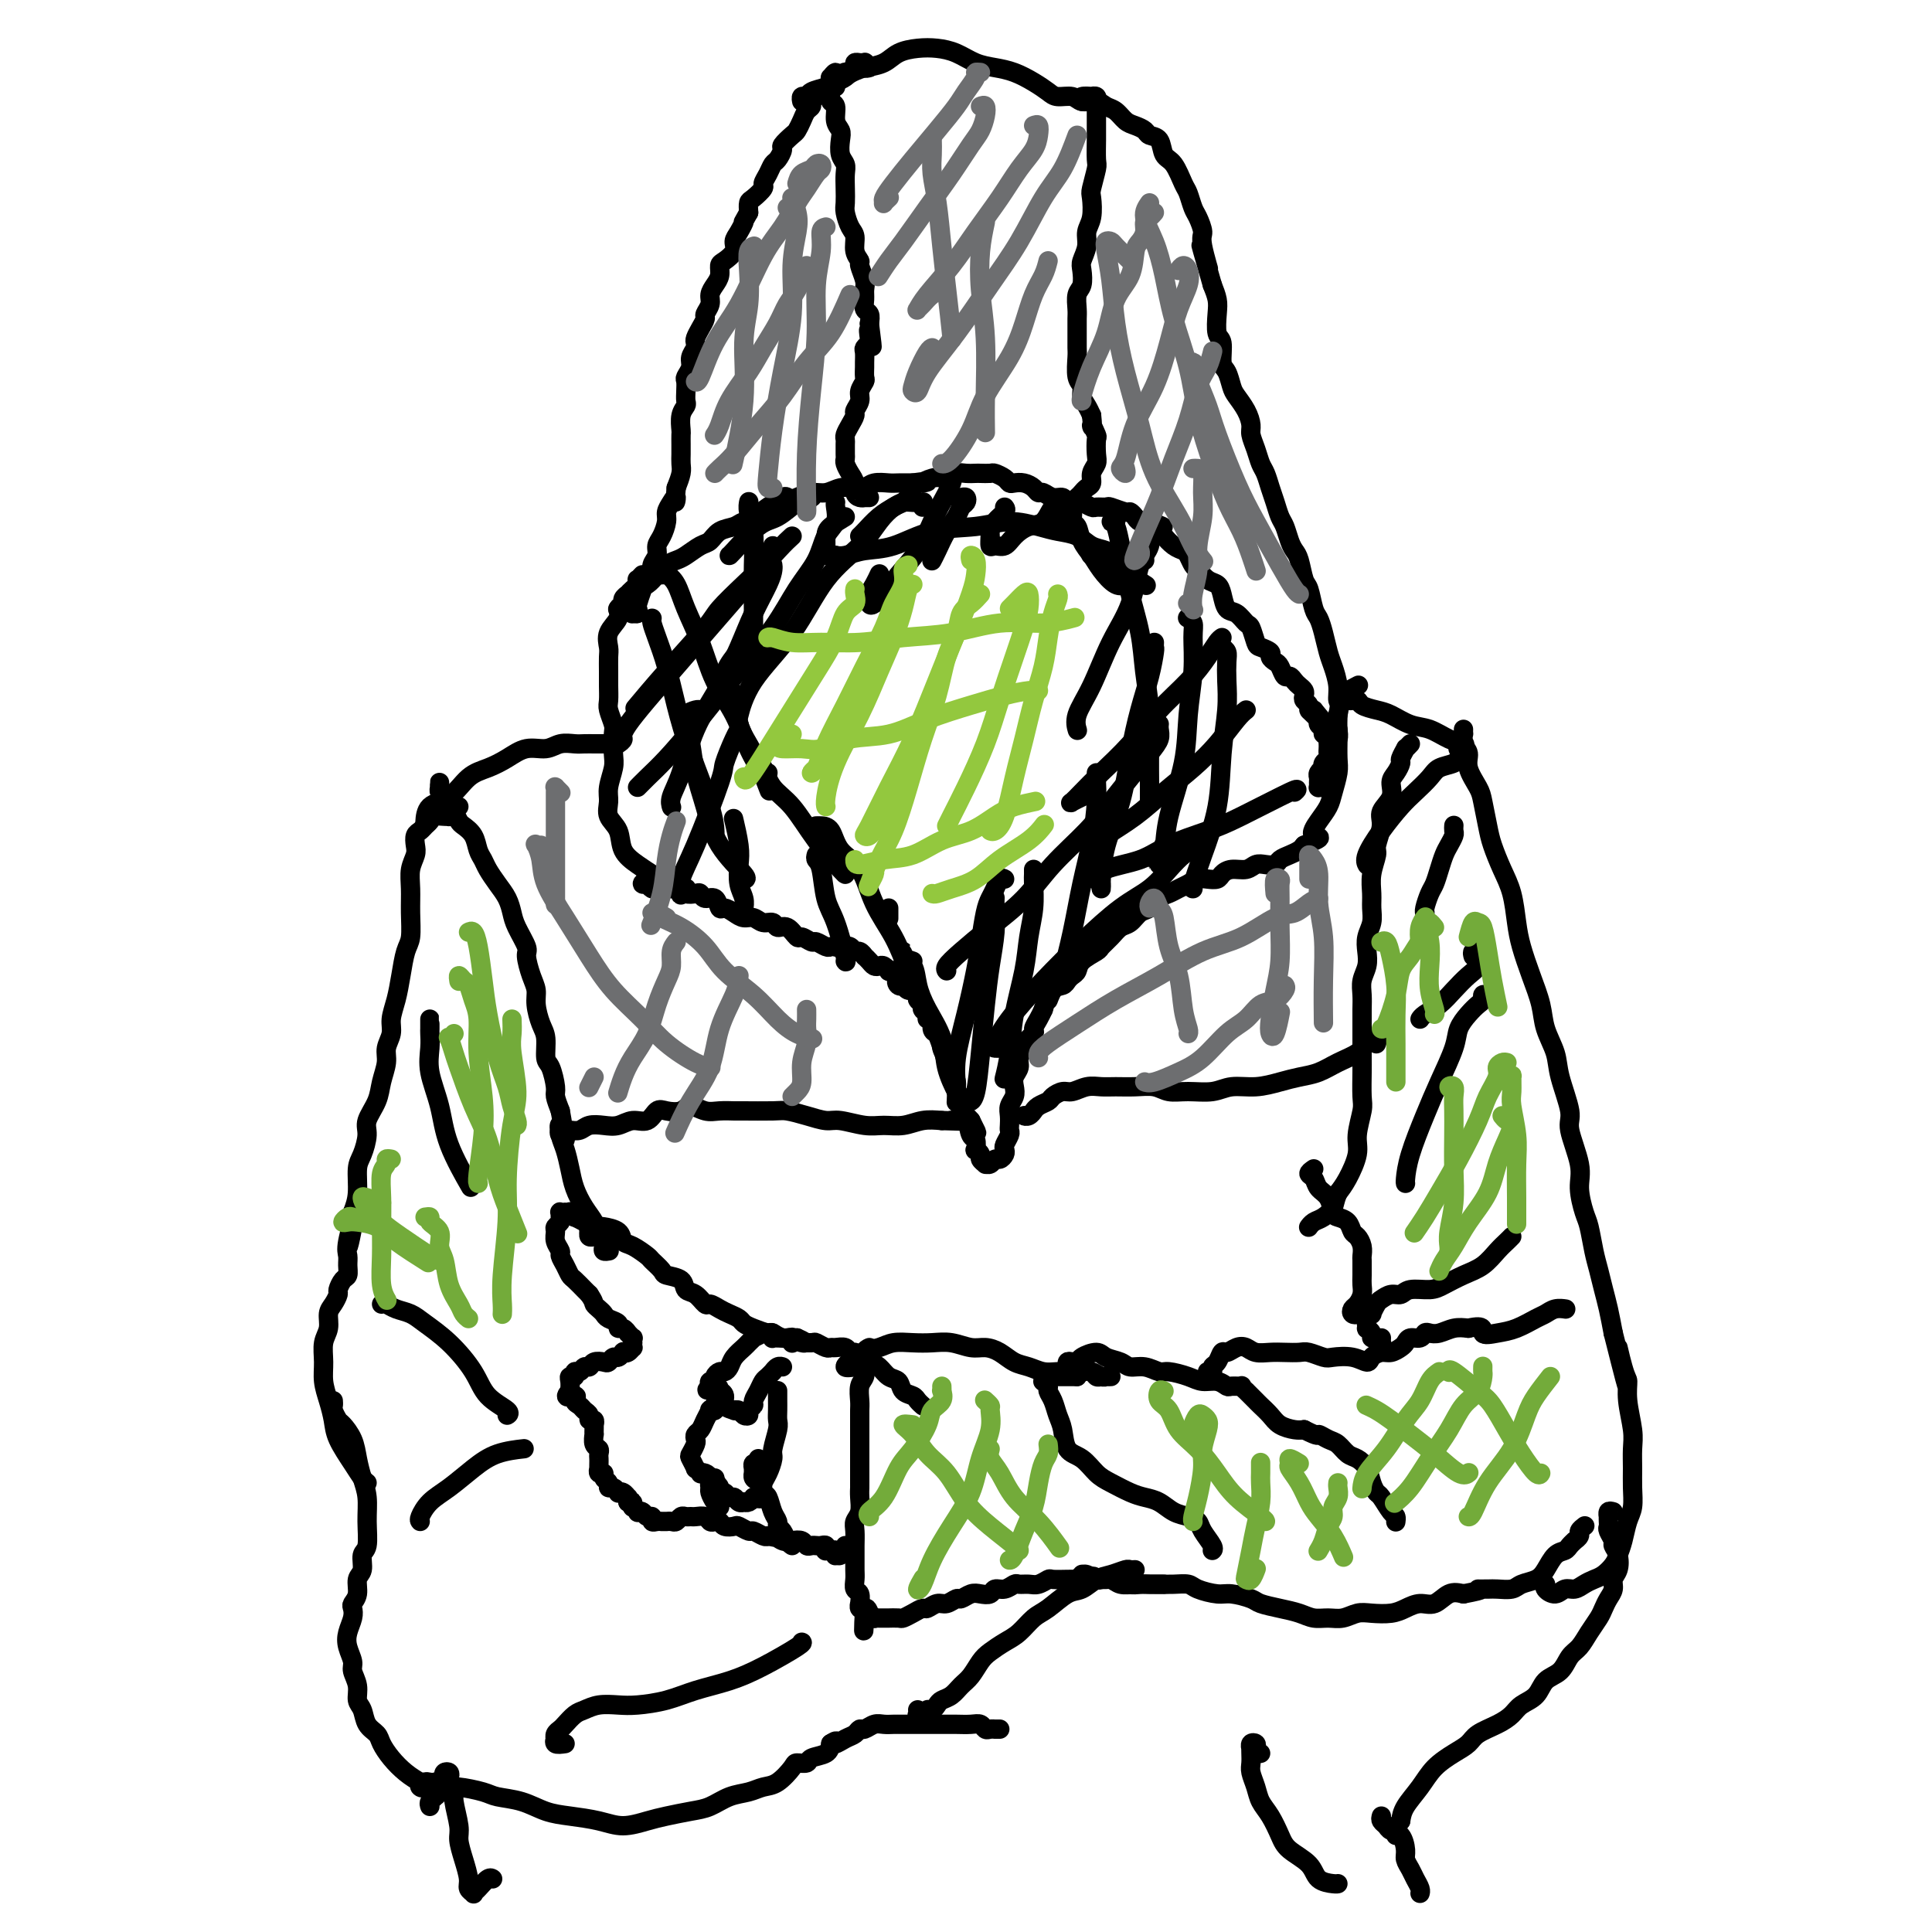 <svg viewBox='0 0 400 400' version='1.1' xmlns='http://www.w3.org/2000/svg' xmlns:xlink='http://www.w3.org/1999/xlink'><g fill='none' stroke='#000000' stroke-width='4' stroke-linecap='round' stroke-linejoin='round'><path d='M180,14c-0.414,0.113 -0.828,0.227 -1,0c-0.172,-0.227 -0.103,-0.794 0,-1c0.103,-0.206 0.240,-0.053 0,0c-0.240,0.053 -0.857,0.004 -1,0c-0.143,-0.004 0.187,0.036 0,0c-0.187,-0.036 -0.891,-0.149 -1,0c-0.109,0.149 0.378,0.561 0,1c-0.378,0.439 -1.621,0.907 -2,1c-0.379,0.093 0.106,-0.187 0,0c-0.106,0.187 -0.802,0.843 -1,1c-0.198,0.157 0.102,-0.183 0,0c-0.102,0.183 -0.604,0.889 -1,1c-0.396,0.111 -0.684,-0.374 -1,0c-0.316,0.374 -0.658,1.606 -1,2c-0.342,0.394 -0.683,-0.050 -1,0c-0.317,0.050 -0.610,0.593 -1,1c-0.390,0.407 -0.878,0.676 -1,1c-0.122,0.324 0.123,0.701 0,1c-0.123,0.299 -0.615,0.518 -1,1c-0.385,0.482 -0.663,1.227 -1,2c-0.337,0.773 -0.734,1.573 -1,2c-0.266,0.427 -0.400,0.481 -1,1c-0.600,0.519 -1.666,1.504 -2,2c-0.334,0.496 0.064,0.504 0,1c-0.064,0.496 -0.590,1.480 -1,2c-0.410,0.520 -0.705,0.577 -1,1c-0.295,0.423 -0.591,1.212 -1,2c-0.409,0.788 -0.933,1.576 -1,2c-0.067,0.424 0.322,0.485 0,1c-0.322,0.515 -1.356,1.485 -2,2c-0.644,0.515 -0.898,0.576 -1,1c-0.102,0.424 -0.051,1.212 0,2'/><path d='M155,44c-2.195,3.916 -1.183,2.205 -1,2c0.183,-0.205 -0.463,1.096 -1,2c-0.537,0.904 -0.966,1.411 -1,2c-0.034,0.589 0.328,1.260 0,2c-0.328,0.740 -1.346,1.549 -2,2c-0.654,0.451 -0.945,0.543 -1,1c-0.055,0.457 0.125,1.278 0,2c-0.125,0.722 -0.555,1.344 -1,2c-0.445,0.656 -0.907,1.344 -1,2c-0.093,0.656 0.182,1.279 0,2c-0.182,0.721 -0.819,1.541 -1,2c-0.181,0.459 0.096,0.556 0,1c-0.096,0.444 -0.566,1.235 -1,2c-0.434,0.765 -0.833,1.503 -1,2c-0.167,0.497 -0.101,0.753 0,1c0.101,0.247 0.237,0.485 0,1c-0.237,0.515 -0.848,1.306 -1,2c-0.152,0.694 0.155,1.289 0,2c-0.155,0.711 -0.773,1.538 -1,2c-0.227,0.462 -0.065,0.559 0,1c0.065,0.441 0.031,1.225 0,2c-0.031,0.775 -0.061,1.541 0,2c0.061,0.459 0.212,0.612 0,1c-0.212,0.388 -0.789,1.010 -1,2c-0.211,0.990 -0.057,2.348 0,3c0.057,0.652 0.016,0.596 0,1c-0.016,0.404 -0.007,1.266 0,2c0.007,0.734 0.012,1.341 0,2c-0.012,0.659 -0.042,1.370 0,2c0.042,0.630 0.155,1.180 0,2c-0.155,0.820 -0.577,1.910 -1,3'/><path d='M140,101c-0.421,4.596 0.028,2.586 0,2c-0.028,-0.586 -0.533,0.251 -1,1c-0.467,0.749 -0.894,1.408 -1,2c-0.106,0.592 0.111,1.117 0,2c-0.111,0.883 -0.551,2.124 -1,3c-0.449,0.876 -0.908,1.386 -1,2c-0.092,0.614 0.183,1.332 0,2c-0.183,0.668 -0.823,1.286 -1,2c-0.177,0.714 0.110,1.525 0,2c-0.110,0.475 -0.617,0.614 -1,1c-0.383,0.386 -0.642,1.017 -1,2c-0.358,0.983 -0.814,2.317 -1,3c-0.186,0.683 -0.102,0.715 0,1c0.102,0.285 0.224,0.822 0,1c-0.224,0.178 -0.792,-0.004 -1,0c-0.208,0.004 -0.056,0.193 0,0c0.056,-0.193 0.016,-0.770 0,-1c-0.016,-0.230 -0.008,-0.115 0,0'/><path d='M128,126c-0.008,0.008 -0.017,0.017 0,0c0.017,-0.017 0.059,-0.059 0,0c-0.059,0.059 -0.220,0.219 0,0c0.220,-0.219 0.821,-0.817 1,-1c0.179,-0.183 -0.065,0.050 0,0c0.065,-0.050 0.440,-0.384 1,-1c0.560,-0.616 1.305,-1.513 2,-2c0.695,-0.487 1.340,-0.563 2,-1c0.660,-0.437 1.335,-1.234 2,-2c0.665,-0.766 1.319,-1.499 2,-2c0.681,-0.501 1.389,-0.768 2,-1c0.611,-0.232 1.126,-0.429 2,-1c0.874,-0.571 2.106,-1.515 3,-2c0.894,-0.485 1.451,-0.510 2,-1c0.549,-0.490 1.091,-1.444 2,-2c0.909,-0.556 2.186,-0.712 3,-1c0.814,-0.288 1.166,-0.707 2,-1c0.834,-0.293 2.152,-0.461 3,-1c0.848,-0.539 1.227,-1.450 2,-2c0.773,-0.550 1.939,-0.740 3,-1c1.061,-0.260 2.017,-0.592 3,-1c0.983,-0.408 1.993,-0.893 3,-1c1.007,-0.107 2.012,0.164 3,0c0.988,-0.164 1.959,-0.762 3,-1c1.041,-0.238 2.151,-0.116 3,0c0.849,0.116 1.437,0.227 2,0c0.563,-0.227 1.099,-0.793 2,-1c0.901,-0.207 2.166,-0.056 3,0c0.834,0.056 1.238,0.016 2,0c0.762,-0.016 1.881,-0.008 3,0'/><path d='M189,100c5.003,-0.714 2.509,0.001 2,0c-0.509,-0.001 0.965,-0.718 2,-1c1.035,-0.282 1.629,-0.128 2,0c0.371,0.128 0.518,0.230 1,0c0.482,-0.230 1.299,-0.794 2,-1c0.701,-0.206 1.286,-0.056 2,0c0.714,0.056 1.557,0.018 2,0c0.443,-0.018 0.486,-0.015 1,0c0.514,0.015 1.499,0.043 2,0c0.501,-0.043 0.518,-0.156 1,0c0.482,0.156 1.428,0.580 2,1c0.572,0.420 0.769,0.834 1,1c0.231,0.166 0.495,0.082 1,0c0.505,-0.082 1.251,-0.161 2,0c0.749,0.161 1.500,0.564 2,1c0.500,0.436 0.749,0.905 1,1c0.251,0.095 0.505,-0.185 1,0c0.495,0.185 1.231,0.833 2,1c0.769,0.167 1.572,-0.148 2,0c0.428,0.148 0.481,0.757 1,1c0.519,0.243 1.505,0.118 2,0c0.495,-0.118 0.498,-0.229 1,0c0.502,0.229 1.504,0.797 2,1c0.496,0.203 0.486,0.039 1,0c0.514,-0.039 1.552,0.045 2,0c0.448,-0.045 0.304,-0.219 1,0c0.696,0.219 2.231,0.829 3,1c0.769,0.171 0.773,-0.099 1,0c0.227,0.099 0.676,0.565 1,1c0.324,0.435 0.521,0.839 1,1c0.479,0.161 1.239,0.081 2,0'/><path d='M238,108c5.126,1.721 1.941,1.025 1,1c-0.941,-0.025 0.364,0.622 1,1c0.636,0.378 0.604,0.486 1,1c0.396,0.514 1.218,1.432 2,2c0.782,0.568 1.522,0.786 2,1c0.478,0.214 0.695,0.424 1,1c0.305,0.576 0.698,1.518 1,2c0.302,0.482 0.514,0.504 1,1c0.486,0.496 1.246,1.466 2,2c0.754,0.534 1.501,0.634 2,1c0.499,0.366 0.749,0.999 1,2c0.251,1.001 0.501,2.370 1,3c0.499,0.630 1.246,0.522 2,1c0.754,0.478 1.516,1.543 2,2c0.484,0.457 0.689,0.307 1,1c0.311,0.693 0.727,2.227 1,3c0.273,0.773 0.402,0.783 1,1c0.598,0.217 1.666,0.640 2,1c0.334,0.360 -0.065,0.656 0,1c0.065,0.344 0.595,0.736 1,1c0.405,0.264 0.686,0.399 1,1c0.314,0.601 0.662,1.667 1,2c0.338,0.333 0.665,-0.065 1,0c0.335,0.065 0.677,0.595 1,1c0.323,0.405 0.626,0.686 1,1c0.374,0.314 0.817,0.662 1,1c0.183,0.338 0.104,0.665 0,1c-0.104,0.335 -0.234,0.677 0,1c0.234,0.323 0.832,0.625 1,1c0.168,0.375 -0.095,0.821 0,1c0.095,0.179 0.547,0.089 1,0'/><path d='M272,147c5.277,6.273 1.471,2.454 0,1c-1.471,-1.454 -0.605,-0.543 0,0c0.605,0.543 0.951,0.719 1,1c0.049,0.281 -0.197,0.667 0,1c0.197,0.333 0.837,0.614 1,1c0.163,0.386 -0.153,0.877 0,1c0.153,0.123 0.773,-0.122 1,0c0.227,0.122 0.062,0.610 0,1c-0.062,0.390 -0.020,0.682 0,1c0.020,0.318 0.019,0.664 0,1c-0.019,0.336 -0.057,0.664 0,1c0.057,0.336 0.208,0.682 0,1c-0.208,0.318 -0.774,0.610 -1,1c-0.226,0.390 -0.113,0.878 0,1c0.113,0.122 0.227,-0.121 0,0c-0.227,0.121 -0.794,0.607 -1,1c-0.206,0.393 -0.053,0.694 0,1c0.053,0.306 0.004,0.616 0,1c-0.004,0.384 0.038,0.842 0,1c-0.038,0.158 -0.155,0.016 0,0c0.155,-0.016 0.581,0.095 1,0c0.419,-0.095 0.829,-0.395 1,-1c0.171,-0.605 0.102,-1.513 0,-2c-0.102,-0.487 -0.238,-0.552 0,-1c0.238,-0.448 0.848,-1.277 1,-2c0.152,-0.723 -0.155,-1.338 0,-2c0.155,-0.662 0.773,-1.371 1,-2c0.227,-0.629 0.065,-1.180 0,-2c-0.065,-0.820 -0.032,-1.910 0,-3'/><path d='M277,148c0.606,-2.564 0.121,-2.475 0,-3c-0.121,-0.525 0.122,-1.664 0,-3c-0.122,-1.336 -0.610,-2.870 -1,-4c-0.390,-1.130 -0.682,-1.858 -1,-3c-0.318,-1.142 -0.663,-2.698 -1,-4c-0.337,-1.302 -0.668,-2.348 -1,-3c-0.332,-0.652 -0.666,-0.909 -1,-2c-0.334,-1.091 -0.667,-3.015 -1,-4c-0.333,-0.985 -0.667,-1.030 -1,-2c-0.333,-0.970 -0.667,-2.864 -1,-4c-0.333,-1.136 -0.667,-1.515 -1,-2c-0.333,-0.485 -0.667,-1.077 -1,-2c-0.333,-0.923 -0.667,-2.176 -1,-3c-0.333,-0.824 -0.667,-1.217 -1,-2c-0.333,-0.783 -0.666,-1.956 -1,-3c-0.334,-1.044 -0.668,-1.960 -1,-3c-0.332,-1.040 -0.663,-2.203 -1,-3c-0.337,-0.797 -0.681,-1.227 -1,-2c-0.319,-0.773 -0.614,-1.888 -1,-3c-0.386,-1.112 -0.863,-2.222 -1,-3c-0.137,-0.778 0.066,-1.224 0,-2c-0.066,-0.776 -0.400,-1.882 -1,-3c-0.600,-1.118 -1.466,-2.247 -2,-3c-0.534,-0.753 -0.735,-1.130 -1,-2c-0.265,-0.870 -0.593,-2.232 -1,-3c-0.407,-0.768 -0.893,-0.943 -1,-2c-0.107,-1.057 0.165,-2.996 0,-4c-0.165,-1.004 -0.766,-1.073 -1,-2c-0.234,-0.927 -0.102,-2.711 0,-4c0.102,-1.289 0.172,-2.083 0,-3c-0.172,-0.917 -0.586,-1.959 -1,-3'/><path d='M251,59c-4.185,-14.469 -1.646,-6.141 -1,-4c0.646,2.141 -0.601,-1.906 -1,-4c-0.399,-2.094 0.048,-2.236 0,-3c-0.048,-0.764 -0.593,-2.152 -1,-3c-0.407,-0.848 -0.676,-1.156 -1,-2c-0.324,-0.844 -0.701,-2.222 -1,-3c-0.299,-0.778 -0.518,-0.954 -1,-2c-0.482,-1.046 -1.228,-2.963 -2,-4c-0.772,-1.037 -1.572,-1.195 -2,-2c-0.428,-0.805 -0.485,-2.256 -1,-3c-0.515,-0.744 -1.489,-0.781 -2,-1c-0.511,-0.219 -0.560,-0.622 -1,-1c-0.440,-0.378 -1.272,-0.732 -2,-1c-0.728,-0.268 -1.354,-0.449 -2,-1c-0.646,-0.551 -1.313,-1.472 -2,-2c-0.687,-0.528 -1.395,-0.663 -2,-1c-0.605,-0.337 -1.106,-0.877 -2,-1c-0.894,-0.123 -2.181,0.172 -3,0c-0.819,-0.172 -1.170,-0.809 -2,-1c-0.830,-0.191 -2.140,0.065 -3,0c-0.860,-0.065 -1.272,-0.450 -2,-1c-0.728,-0.550 -1.772,-1.264 -3,-2c-1.228,-0.736 -2.638,-1.493 -4,-2c-1.362,-0.507 -2.674,-0.763 -4,-1c-1.326,-0.237 -2.666,-0.454 -4,-1c-1.334,-0.546 -2.663,-1.422 -4,-2c-1.337,-0.578 -2.681,-0.859 -4,-1c-1.319,-0.141 -2.611,-0.141 -4,0c-1.389,0.141 -2.874,0.423 -4,1c-1.126,0.577 -1.893,1.451 -3,2c-1.107,0.549 -2.553,0.775 -4,1'/><path d='M179,14c-3.125,1.024 -3.439,1.585 -4,2c-0.561,0.415 -1.369,0.685 -2,1c-0.631,0.315 -1.083,0.677 -2,1c-0.917,0.323 -2.298,0.609 -3,1c-0.702,0.391 -0.724,0.888 -1,1c-0.276,0.112 -0.805,-0.162 -1,0c-0.195,0.162 -0.056,0.761 0,1c0.056,0.239 0.028,0.120 0,0'/><path d='M133,119c-0.417,0.447 -0.834,0.894 -1,1c-0.166,0.106 -0.082,-0.130 0,0c0.082,0.130 0.161,0.626 0,1c-0.161,0.374 -0.564,0.625 -1,1c-0.436,0.375 -0.906,0.873 -1,1c-0.094,0.127 0.187,-0.119 0,0c-0.187,0.119 -0.842,0.601 -1,1c-0.158,0.399 0.182,0.716 0,1c-0.182,0.284 -0.886,0.536 -1,1c-0.114,0.464 0.362,1.138 0,2c-0.362,0.862 -1.561,1.910 -2,3c-0.439,1.090 -0.117,2.221 0,3c0.117,0.779 0.030,1.205 0,2c-0.030,0.795 -0.004,1.961 0,3c0.004,1.039 -0.013,1.953 0,3c0.013,1.047 0.056,2.227 0,3c-0.056,0.773 -0.210,1.140 0,2c0.210,0.860 0.784,2.215 1,3c0.216,0.785 0.072,1.000 0,2c-0.072,1.000 -0.074,2.785 0,4c0.074,1.215 0.223,1.861 0,3c-0.223,1.139 -0.819,2.773 -1,4c-0.181,1.227 0.051,2.047 0,3c-0.051,0.953 -0.386,2.038 0,3c0.386,0.962 1.491,1.802 2,3c0.509,1.198 0.421,2.756 1,4c0.579,1.244 1.826,2.176 3,3c1.174,0.824 2.276,1.541 3,2c0.724,0.459 1.070,0.659 2,1c0.930,0.341 2.443,0.823 3,1c0.557,0.177 0.159,0.051 0,0c-0.159,-0.051 -0.080,-0.025 0,0'/><path d='M134,182c-0.543,0.415 -1.086,0.829 -1,1c0.086,0.171 0.800,0.098 1,0c0.200,-0.098 -0.115,-0.223 0,0c0.115,0.223 0.661,0.792 1,1c0.339,0.208 0.472,0.055 1,0c0.528,-0.055 1.450,-0.011 2,0c0.550,0.011 0.728,-0.011 1,0c0.272,0.011 0.636,0.054 1,0c0.364,-0.054 0.726,-0.206 1,0c0.274,0.206 0.458,0.771 1,1c0.542,0.229 1.441,0.122 2,0c0.559,-0.122 0.779,-0.258 1,0c0.221,0.258 0.443,0.909 1,1c0.557,0.091 1.447,-0.378 2,0c0.553,0.378 0.767,1.603 1,2c0.233,0.397 0.485,-0.033 1,0c0.515,0.033 1.294,0.530 2,1c0.706,0.470 1.340,0.915 2,1c0.660,0.085 1.345,-0.190 2,0c0.655,0.190 1.279,0.843 2,1c0.721,0.157 1.540,-0.183 2,0c0.460,0.183 0.561,0.890 1,1c0.439,0.110 1.216,-0.378 2,0c0.784,0.378 1.576,1.622 2,2c0.424,0.378 0.481,-0.109 1,0c0.519,0.109 1.501,0.814 2,1c0.499,0.186 0.515,-0.146 1,0c0.485,0.146 1.438,0.770 2,1c0.562,0.230 0.732,0.066 1,0c0.268,-0.066 0.634,-0.033 1,0'/><path d='M173,196c6.196,2.167 2.185,0.585 1,0c-1.185,-0.585 0.456,-0.172 1,0c0.544,0.172 -0.008,0.103 0,0c0.008,-0.103 0.576,-0.238 1,0c0.424,0.238 0.705,0.851 1,1c0.295,0.149 0.604,-0.167 1,0c0.396,0.167 0.880,0.815 1,1c0.120,0.185 -0.123,-0.095 0,0c0.123,0.095 0.611,0.565 1,1c0.389,0.435 0.678,0.835 1,1c0.322,0.165 0.678,0.096 1,0c0.322,-0.096 0.612,-0.218 1,0c0.388,0.218 0.875,0.776 1,1c0.125,0.224 -0.111,0.112 0,0c0.111,-0.112 0.569,-0.226 1,0c0.431,0.226 0.833,0.793 1,1c0.167,0.207 0.097,0.054 0,0c-0.097,-0.054 -0.222,-0.011 0,0c0.222,0.011 0.793,-0.011 1,0c0.207,0.011 0.052,0.056 0,0c-0.052,-0.056 0.000,-0.211 0,0c-0.000,0.211 -0.053,0.789 0,1c0.053,0.211 0.210,0.057 0,0c-0.210,-0.057 -0.787,-0.015 -1,0c-0.213,0.015 -0.061,0.004 0,0c0.061,-0.004 0.030,-0.002 0,0'/><path d='M186,203c2.028,1.023 0.599,0.082 0,0c-0.599,-0.082 -0.368,0.695 0,1c0.368,0.305 0.873,0.137 1,0c0.127,-0.137 -0.125,-0.244 0,0c0.125,0.244 0.626,0.839 1,1c0.374,0.161 0.621,-0.111 1,0c0.379,0.111 0.890,0.607 1,1c0.110,0.393 -0.182,0.684 0,1c0.182,0.316 0.837,0.657 1,1c0.163,0.343 -0.167,0.687 0,1c0.167,0.313 0.832,0.595 1,1c0.168,0.405 -0.161,0.934 0,1c0.161,0.066 0.813,-0.330 1,0c0.187,0.330 -0.089,1.388 0,2c0.089,0.612 0.545,0.779 1,1c0.455,0.221 0.909,0.496 1,1c0.091,0.504 -0.182,1.237 0,2c0.182,0.763 0.818,1.556 1,2c0.182,0.444 -0.091,0.539 0,1c0.091,0.461 0.546,1.288 1,2c0.454,0.712 0.905,1.308 1,2c0.095,0.692 -0.168,1.481 0,2c0.168,0.519 0.766,0.769 1,1c0.234,0.231 0.104,0.443 0,1c-0.104,0.557 -0.182,1.458 0,2c0.182,0.542 0.623,0.726 1,1c0.377,0.274 0.688,0.637 1,1'/><path d='M201,232c2.336,4.599 0.678,1.596 0,1c-0.678,-0.596 -0.374,1.217 0,2c0.374,0.783 0.817,0.538 1,1c0.183,0.462 0.106,1.630 0,2c-0.106,0.370 -0.239,-0.059 0,0c0.239,0.059 0.852,0.605 1,1c0.148,0.395 -0.167,0.638 0,1c0.167,0.362 0.818,0.844 1,1c0.182,0.156 -0.105,-0.014 0,0c0.105,0.014 0.603,0.211 1,0c0.397,-0.211 0.694,-0.829 1,-1c0.306,-0.171 0.622,0.105 1,0c0.378,-0.105 0.819,-0.592 1,-1c0.181,-0.408 0.101,-0.739 0,-1c-0.101,-0.261 -0.223,-0.454 0,-1c0.223,-0.546 0.791,-1.445 1,-2c0.209,-0.555 0.060,-0.768 0,-1c-0.060,-0.232 -0.030,-0.485 0,-1c0.030,-0.515 0.059,-1.293 0,-2c-0.059,-0.707 -0.208,-1.344 0,-2c0.208,-0.656 0.773,-1.330 1,-2c0.227,-0.670 0.118,-1.335 0,-2c-0.118,-0.665 -0.244,-1.329 0,-2c0.244,-0.671 0.858,-1.350 1,-2c0.142,-0.650 -0.187,-1.273 0,-2c0.187,-0.727 0.890,-1.560 1,-2c0.110,-0.440 -0.374,-0.488 0,-1c0.374,-0.512 1.605,-1.488 2,-2c0.395,-0.512 -0.048,-0.561 0,-1c0.048,-0.439 0.585,-1.268 1,-2c0.415,-0.732 0.707,-1.366 1,-2'/><path d='M216,209c1.587,-5.140 1.055,-2.491 1,-2c-0.055,0.491 0.367,-1.177 1,-2c0.633,-0.823 1.477,-0.801 2,-1c0.523,-0.199 0.725,-0.621 1,-1c0.275,-0.379 0.622,-0.717 1,-1c0.378,-0.283 0.787,-0.512 1,-1c0.213,-0.488 0.231,-1.234 1,-2c0.769,-0.766 2.289,-1.552 3,-2c0.711,-0.448 0.613,-0.558 1,-1c0.387,-0.442 1.258,-1.217 2,-2c0.742,-0.783 1.353,-1.576 2,-2c0.647,-0.424 1.328,-0.481 2,-1c0.672,-0.519 1.335,-1.501 2,-2c0.665,-0.499 1.333,-0.515 2,-1c0.667,-0.485 1.334,-1.440 2,-2c0.666,-0.560 1.333,-0.725 2,-1c0.667,-0.275 1.334,-0.662 2,-1c0.666,-0.338 1.330,-0.629 2,-1c0.670,-0.371 1.347,-0.821 2,-1c0.653,-0.179 1.281,-0.085 2,0c0.719,0.085 1.530,0.163 2,0c0.470,-0.163 0.601,-0.566 1,-1c0.399,-0.434 1.066,-0.900 2,-1c0.934,-0.100 2.133,0.166 3,0c0.867,-0.166 1.401,-0.766 2,-1c0.599,-0.234 1.263,-0.104 2,0c0.737,0.104 1.545,0.183 2,0c0.455,-0.183 0.555,-0.626 1,-1c0.445,-0.374 1.235,-0.678 2,-1c0.765,-0.322 1.504,-0.664 2,-1c0.496,-0.336 0.748,-0.668 1,-1'/><path d='M270,175c5.063,-2.012 2.719,-1.543 2,-2c-0.719,-0.457 0.185,-1.839 1,-3c0.815,-1.161 1.539,-2.100 2,-3c0.461,-0.900 0.659,-1.762 1,-3c0.341,-1.238 0.823,-2.854 1,-4c0.177,-1.146 0.047,-1.823 0,-3c-0.047,-1.177 -0.013,-2.855 0,-4c0.013,-1.145 0.004,-1.756 0,-2c-0.004,-0.244 -0.002,-0.122 0,0'/><path d='M173,18c-0.002,-0.299 -0.004,-0.598 0,-1c0.004,-0.402 0.015,-0.907 0,-1c-0.015,-0.093 -0.057,0.226 0,0c0.057,-0.226 0.212,-0.997 0,-1c-0.212,-0.003 -0.790,0.763 -1,1c-0.210,0.237 -0.052,-0.054 0,0c0.052,0.054 -0.001,0.455 0,1c0.001,0.545 0.057,1.234 0,2c-0.057,0.766 -0.225,1.608 0,2c0.225,0.392 0.844,0.335 1,1c0.156,0.665 -0.151,2.051 0,3c0.151,0.949 0.758,1.461 1,2c0.242,0.539 0.117,1.106 0,2c-0.117,0.894 -0.227,2.116 0,3c0.227,0.884 0.792,1.429 1,2c0.208,0.571 0.058,1.168 0,2c-0.058,0.832 -0.026,1.898 0,3c0.026,1.102 0.044,2.238 0,3c-0.044,0.762 -0.151,1.150 0,2c0.151,0.850 0.561,2.162 1,3c0.439,0.838 0.906,1.201 1,2c0.094,0.799 -0.185,2.034 0,3c0.185,0.966 0.834,1.662 1,2c0.166,0.338 -0.153,0.318 0,1c0.153,0.682 0.777,2.066 1,3c0.223,0.934 0.046,1.419 0,2c-0.046,0.581 0.039,1.259 0,2c-0.039,0.741 -0.203,1.546 0,2c0.203,0.454 0.772,0.558 1,1c0.228,0.442 0.114,1.221 0,2'/><path d='M180,67c1.087,8.449 0.305,3.572 0,2c-0.305,-1.572 -0.134,0.160 0,1c0.134,0.840 0.232,0.787 0,1c-0.232,0.213 -0.795,0.691 -1,1c-0.205,0.309 -0.054,0.449 0,1c0.054,0.551 0.010,1.513 0,2c-0.010,0.487 0.012,0.500 0,1c-0.012,0.500 -0.060,1.486 0,2c0.060,0.514 0.227,0.557 0,1c-0.227,0.443 -0.848,1.287 -1,2c-0.152,0.713 0.166,1.294 0,2c-0.166,0.706 -0.815,1.537 -1,2c-0.185,0.463 0.094,0.557 0,1c-0.094,0.443 -0.561,1.236 -1,2c-0.439,0.764 -0.849,1.500 -1,2c-0.151,0.500 -0.041,0.763 0,1c0.041,0.237 0.014,0.448 0,1c-0.014,0.552 -0.014,1.446 0,2c0.014,0.554 0.041,0.768 0,1c-0.041,0.232 -0.152,0.483 0,1c0.152,0.517 0.567,1.301 1,2c0.433,0.699 0.886,1.312 1,2c0.114,0.688 -0.109,1.452 0,2c0.109,0.548 0.551,0.879 1,1c0.449,0.121 0.904,0.032 1,0c0.096,-0.032 -0.166,-0.009 0,0c0.166,0.009 0.762,0.002 1,0c0.238,-0.002 0.119,-0.001 0,0'/><path d='M224,21c-0.235,-0.420 -0.469,-0.841 0,-1c0.469,-0.159 1.642,-0.057 2,0c0.358,0.057 -0.100,0.069 0,0c0.100,-0.069 0.759,-0.219 1,0c0.241,0.219 0.065,0.808 0,1c-0.065,0.192 -0.017,-0.011 0,0c0.017,0.011 0.004,0.238 0,1c-0.004,0.762 -0.000,2.061 0,3c0.000,0.939 -0.004,1.520 0,2c0.004,0.480 0.015,0.861 0,2c-0.015,1.139 -0.055,3.036 0,4c0.055,0.964 0.207,0.996 0,2c-0.207,1.004 -0.772,2.982 -1,4c-0.228,1.018 -0.117,1.078 0,2c0.117,0.922 0.241,2.707 0,4c-0.241,1.293 -0.848,2.094 -1,3c-0.152,0.906 0.152,1.918 0,3c-0.152,1.082 -0.759,2.233 -1,3c-0.241,0.767 -0.117,1.149 0,2c0.117,0.851 0.228,2.170 0,3c-0.228,0.830 -0.793,1.171 -1,2c-0.207,0.829 -0.055,2.145 0,3c0.055,0.855 0.014,1.248 0,2c-0.014,0.752 0.000,1.864 0,3c-0.000,1.136 -0.015,2.296 0,3c0.015,0.704 0.060,0.951 0,2c-0.060,1.049 -0.223,2.900 0,4c0.223,1.100 0.833,1.450 1,2c0.167,0.550 -0.109,1.302 0,2c0.109,0.698 0.603,1.342 1,2c0.397,0.658 0.699,1.329 1,2'/><path d='M226,86c0.404,3.740 -0.087,2.090 0,2c0.087,-0.090 0.751,1.379 1,2c0.249,0.621 0.081,0.394 0,1c-0.081,0.606 -0.077,2.046 0,3c0.077,0.954 0.228,1.422 0,2c-0.228,0.578 -0.833,1.267 -1,2c-0.167,0.733 0.106,1.508 0,2c-0.106,0.492 -0.591,0.699 -1,1c-0.409,0.301 -0.743,0.696 -1,1c-0.257,0.304 -0.437,0.516 -1,1c-0.563,0.484 -1.510,1.240 -2,2c-0.490,0.760 -0.523,1.523 -1,2c-0.477,0.477 -1.398,0.667 -2,1c-0.602,0.333 -0.886,0.809 -1,1c-0.114,0.191 -0.057,0.095 0,0'/><path d='M125,154c-0.457,-0.000 -0.913,-0.000 -1,0c-0.087,0.000 0.196,0.000 0,0c-0.196,-0.000 -0.871,-0.001 -1,0c-0.129,0.001 0.287,0.005 0,0c-0.287,-0.005 -1.276,-0.017 -2,0c-0.724,0.017 -1.183,0.063 -2,0c-0.817,-0.063 -1.992,-0.235 -3,0c-1.008,0.235 -1.847,0.876 -3,1c-1.153,0.124 -2.618,-0.268 -4,0c-1.382,0.268 -2.682,1.197 -4,2c-1.318,0.803 -2.654,1.480 -4,2c-1.346,0.520 -2.700,0.882 -4,2c-1.300,1.118 -2.544,2.990 -4,4c-1.456,1.010 -3.123,1.156 -4,2c-0.877,0.844 -0.965,2.384 -1,3c-0.035,0.616 -0.018,0.308 0,0'/><path d='M91,163c0.002,0.137 0.003,0.275 0,0c-0.003,-0.275 -0.012,-0.961 0,-1c0.012,-0.039 0.045,0.570 0,1c-0.045,0.430 -0.166,0.682 0,1c0.166,0.318 0.621,0.700 1,1c0.379,0.300 0.683,0.516 1,1c0.317,0.484 0.648,1.236 1,2c0.352,0.764 0.724,1.542 1,2c0.276,0.458 0.454,0.597 1,1c0.546,0.403 1.458,1.069 2,2c0.542,0.931 0.712,2.125 1,3c0.288,0.875 0.693,1.431 1,2c0.307,0.569 0.515,1.151 1,2c0.485,0.849 1.248,1.965 2,3c0.752,1.035 1.493,1.991 2,3c0.507,1.009 0.780,2.073 1,3c0.220,0.927 0.389,1.718 1,3c0.611,1.282 1.666,3.055 2,4c0.334,0.945 -0.051,1.061 0,2c0.051,0.939 0.540,2.700 1,4c0.460,1.300 0.893,2.138 1,3c0.107,0.862 -0.112,1.748 0,3c0.112,1.252 0.556,2.871 1,4c0.444,1.129 0.889,1.768 1,3c0.111,1.232 -0.111,3.057 0,4c0.111,0.943 0.556,1.005 1,2c0.444,0.995 0.889,2.922 1,4c0.111,1.078 -0.111,1.308 0,2c0.111,0.692 0.556,1.846 1,3'/><path d='M116,230c1.096,5.853 0.334,3.485 0,3c-0.334,-0.485 -0.242,0.912 0,2c0.242,1.088 0.633,1.867 1,3c0.367,1.133 0.711,2.619 1,4c0.289,1.381 0.522,2.657 1,4c0.478,1.343 1.200,2.752 2,4c0.800,1.248 1.677,2.336 2,3c0.323,0.664 0.092,0.904 0,1c-0.092,0.096 -0.046,0.048 0,0'/><path d='M281,142c0.224,-0.121 0.449,-0.242 0,0c-0.449,0.242 -1.571,0.849 -2,1c-0.429,0.151 -0.166,-0.152 0,0c0.166,0.152 0.234,0.758 0,1c-0.234,0.242 -0.769,0.120 -1,0c-0.231,-0.120 -0.158,-0.239 0,0c0.158,0.239 0.400,0.837 1,1c0.600,0.163 1.556,-0.107 2,0c0.444,0.107 0.376,0.591 1,1c0.624,0.409 1.941,0.743 3,1c1.059,0.257 1.860,0.437 3,1c1.140,0.563 2.618,1.510 4,2c1.382,0.490 2.670,0.523 4,1c1.330,0.477 2.704,1.398 4,2c1.296,0.602 2.513,0.886 3,1c0.487,0.114 0.243,0.057 0,0'/><path d='M292,154c-0.455,0.479 -0.909,0.958 -1,1c-0.091,0.042 0.182,-0.351 0,0c-0.182,0.351 -0.817,1.448 -1,2c-0.183,0.552 0.087,0.560 0,1c-0.087,0.440 -0.530,1.313 -1,2c-0.470,0.687 -0.967,1.189 -1,2c-0.033,0.811 0.399,1.931 0,3c-0.399,1.069 -1.627,2.088 -2,3c-0.373,0.912 0.110,1.717 0,3c-0.110,1.283 -0.814,3.042 -1,4c-0.186,0.958 0.147,1.113 0,2c-0.147,0.887 -0.775,2.506 -1,4c-0.225,1.494 -0.046,2.865 0,4c0.046,1.135 -0.039,2.036 0,3c0.039,0.964 0.203,1.990 0,3c-0.203,1.010 -0.772,2.003 -1,3c-0.228,0.997 -0.114,1.999 0,3c0.114,1.001 0.227,2.001 0,3c-0.227,0.999 -0.793,1.999 -1,3c-0.207,1.001 -0.056,2.005 0,3c0.056,0.995 0.015,1.982 0,3c-0.015,1.018 -0.004,2.065 0,3c0.004,0.935 0.002,1.756 0,3c-0.002,1.244 -0.005,2.910 0,4c0.005,1.090 0.017,1.606 0,3c-0.017,1.394 -0.063,3.668 0,5c0.063,1.332 0.235,1.721 0,3c-0.235,1.279 -0.877,3.446 -1,5c-0.123,1.554 0.275,2.495 0,4c-0.275,1.505 -1.221,3.573 -2,5c-0.779,1.427 -1.389,2.214 -2,3'/><path d='M277,247c-0.752,1.808 -0.632,2.327 -1,3c-0.368,0.673 -1.223,1.501 -2,2c-0.777,0.499 -1.476,0.670 -2,1c-0.524,0.330 -0.872,0.820 -1,1c-0.128,0.180 -0.037,0.052 0,0c0.037,-0.052 0.018,-0.026 0,0'/><path d='M302,155c-0.113,0.002 -0.225,0.003 0,0c0.225,-0.003 0.789,-0.011 1,0c0.211,0.011 0.071,0.041 0,0c-0.071,-0.041 -0.073,-0.151 0,0c0.073,0.151 0.220,0.565 0,1c-0.220,0.435 -0.806,0.892 -1,1c-0.194,0.108 0.006,-0.134 0,0c-0.006,0.134 -0.216,0.642 -1,1c-0.784,0.358 -2.141,0.565 -3,1c-0.859,0.435 -1.218,1.096 -2,2c-0.782,0.904 -1.985,2.050 -3,3c-1.015,0.950 -1.841,1.705 -3,3c-1.159,1.295 -2.651,3.131 -4,5c-1.349,1.869 -2.556,3.773 -3,5c-0.444,1.227 -0.127,1.779 0,2c0.127,0.221 0.063,0.110 0,0'/><path d='M117,236c0.105,-0.453 0.210,-0.906 0,-1c-0.210,-0.094 -0.736,0.171 -1,0c-0.264,-0.171 -0.265,-0.778 0,-1c0.265,-0.222 0.795,-0.058 1,0c0.205,0.058 0.084,0.012 0,0c-0.084,-0.012 -0.133,0.011 0,0c0.133,-0.011 0.447,-0.054 1,0c0.553,0.054 1.344,0.206 2,0c0.656,-0.206 1.176,-0.771 2,-1c0.824,-0.229 1.950,-0.121 3,0c1.050,0.121 2.023,0.256 3,0c0.977,-0.256 1.956,-0.905 3,-1c1.044,-0.095 2.152,0.362 3,0c0.848,-0.362 1.438,-1.543 2,-2c0.562,-0.457 1.098,-0.189 2,0c0.902,0.189 2.172,0.299 3,0c0.828,-0.299 1.215,-1.008 2,-1c0.785,0.008 1.968,0.735 3,1c1.032,0.265 1.913,0.070 3,0c1.087,-0.070 2.380,-0.016 3,0c0.620,0.016 0.568,-0.006 2,0c1.432,0.006 4.349,0.039 6,0c1.651,-0.039 2.038,-0.150 3,0c0.962,0.150 2.501,0.562 4,1c1.499,0.438 2.960,0.903 4,1c1.040,0.097 1.660,-0.174 3,0c1.340,0.174 3.401,0.792 5,1c1.599,0.208 2.738,0.004 4,0c1.262,-0.004 2.647,0.191 4,0c1.353,-0.191 2.672,-0.769 4,-1c1.328,-0.231 2.664,-0.116 4,0'/><path d='M195,232c9.844,0.311 4.956,0.089 3,0c-1.956,-0.089 -0.978,-0.044 0,0'/><path d='M213,231c-0.504,-0.032 -1.009,-0.064 -1,0c0.009,0.064 0.531,0.224 1,0c0.469,-0.224 0.884,-0.833 1,-1c0.116,-0.167 -0.068,0.109 0,0c0.068,-0.109 0.388,-0.603 1,-1c0.612,-0.397 1.518,-0.699 2,-1c0.482,-0.301 0.541,-0.603 1,-1c0.459,-0.397 1.318,-0.891 2,-1c0.682,-0.109 1.185,0.167 2,0c0.815,-0.167 1.940,-0.778 3,-1c1.060,-0.222 2.054,-0.056 3,0c0.946,0.056 1.844,0.001 3,0c1.156,-0.001 2.571,0.053 4,0c1.429,-0.053 2.874,-0.214 4,0c1.126,0.214 1.934,0.804 3,1c1.066,0.196 2.388,-0.003 4,0c1.612,0.003 3.512,0.208 5,0c1.488,-0.208 2.565,-0.828 4,-1c1.435,-0.172 3.229,0.106 5,0c1.771,-0.106 3.518,-0.594 5,-1c1.482,-0.406 2.700,-0.728 4,-1c1.300,-0.272 2.681,-0.494 4,-1c1.319,-0.506 2.574,-1.295 4,-2c1.426,-0.705 3.023,-1.327 4,-2c0.977,-0.673 1.334,-1.396 2,-2c0.666,-0.604 1.643,-1.090 2,-1c0.357,0.090 0.096,0.756 0,1c-0.096,0.244 -0.026,0.066 0,0c0.026,-0.066 0.007,-0.019 0,0c-0.007,0.019 -0.004,0.009 0,0'/><path d='M180,279c-0.422,0.192 -0.844,0.383 -1,1c-0.156,0.617 -0.046,1.659 0,2c0.046,0.341 0.026,-0.018 0,0c-0.026,0.018 -0.060,0.413 0,1c0.060,0.587 0.212,1.365 0,2c-0.212,0.635 -0.789,1.128 -1,2c-0.211,0.872 -0.057,2.123 0,3c0.057,0.877 0.015,1.381 0,2c-0.015,0.619 -0.004,1.353 0,2c0.004,0.647 0.001,1.207 0,2c-0.001,0.793 -0.000,1.819 0,3c0.000,1.181 -0.000,2.518 0,3c0.000,0.482 0.001,0.111 0,1c-0.001,0.889 -0.004,3.039 0,4c0.004,0.961 0.015,0.732 0,1c-0.015,0.268 -0.057,1.035 0,2c0.057,0.965 0.211,2.130 0,3c-0.211,0.870 -0.789,1.444 -1,2c-0.211,0.556 -0.056,1.093 0,2c0.056,0.907 0.014,2.183 0,3c-0.014,0.817 0.000,1.173 0,2c-0.000,0.827 -0.014,2.124 0,3c0.014,0.876 0.057,1.330 0,2c-0.057,0.670 -0.212,1.556 0,2c0.212,0.444 0.793,0.445 1,1c0.207,0.555 0.041,1.665 0,2c-0.041,0.335 0.041,-0.106 0,0c-0.041,0.106 -0.207,0.761 0,1c0.207,0.239 0.786,0.064 1,0c0.214,-0.064 0.061,-0.018 0,0c-0.061,0.018 -0.031,0.009 0,0'/><path d='M179,333c-0.214,8.581 -0.250,3.035 0,1c0.250,-2.035 0.784,-0.559 1,0c0.216,0.559 0.112,0.202 0,0c-0.112,-0.202 -0.232,-0.250 0,0c0.232,0.250 0.817,0.799 1,1c0.183,0.201 -0.035,0.054 0,0c0.035,-0.054 0.323,-0.014 1,0c0.677,0.014 1.742,0.001 2,0c0.258,-0.001 -0.292,0.010 0,0c0.292,-0.010 1.425,-0.040 2,0c0.575,0.040 0.591,0.150 1,0c0.409,-0.150 1.212,-0.561 2,-1c0.788,-0.439 1.563,-0.906 2,-1c0.437,-0.094 0.536,0.186 1,0c0.464,-0.186 1.293,-0.838 2,-1c0.707,-0.162 1.291,0.167 2,0c0.709,-0.167 1.542,-0.828 2,-1c0.458,-0.172 0.542,0.146 1,0c0.458,-0.146 1.291,-0.756 2,-1c0.709,-0.244 1.293,-0.122 2,0c0.707,0.122 1.536,0.243 2,0c0.464,-0.243 0.561,-0.850 1,-1c0.439,-0.150 1.219,0.157 2,0c0.781,-0.157 1.561,-0.778 2,-1c0.439,-0.222 0.535,-0.045 1,0c0.465,0.045 1.297,-0.040 2,0c0.703,0.040 1.277,0.207 2,0c0.723,-0.207 1.596,-0.787 2,-1c0.404,-0.213 0.340,-0.057 1,0c0.660,0.057 2.046,0.016 3,0c0.954,-0.016 1.477,-0.008 2,0'/><path d='M223,327c5.922,-1.236 2.728,-0.328 2,0c-0.728,0.328 1.012,0.074 2,0c0.988,-0.074 1.224,0.033 2,0c0.776,-0.033 2.092,-0.205 3,0c0.908,0.205 1.409,0.787 2,1c0.591,0.213 1.272,0.057 2,0c0.728,-0.057 1.502,-0.015 2,0c0.498,0.015 0.721,0.004 1,0c0.279,-0.004 0.614,-0.001 1,0c0.386,0.001 0.825,0.000 1,0c0.175,-0.000 0.088,-0.000 0,0'/><path d='M223,327c0.438,-0.431 0.876,-0.861 1,-1c0.124,-0.139 -0.066,0.014 0,0c0.066,-0.014 0.387,-0.196 1,0c0.613,0.196 1.518,0.771 2,1c0.482,0.229 0.542,0.114 1,0c0.458,-0.114 1.315,-0.227 2,0c0.685,0.227 1.197,0.793 2,1c0.803,0.207 1.896,0.055 3,0c1.104,-0.055 2.219,-0.012 3,0c0.781,0.012 1.227,-0.007 2,0c0.773,0.007 1.871,0.040 3,0c1.129,-0.040 2.288,-0.151 3,0c0.712,0.151 0.976,0.565 2,1c1.024,0.435 2.808,0.890 4,1c1.192,0.110 1.792,-0.125 3,0c1.208,0.125 3.022,0.612 4,1c0.978,0.388 1.118,0.678 2,1c0.882,0.322 2.504,0.676 4,1c1.496,0.324 2.865,0.619 4,1c1.135,0.381 2.035,0.848 3,1c0.965,0.152 1.994,-0.011 3,0c1.006,0.011 1.987,0.197 3,0c1.013,-0.197 2.056,-0.775 3,-1c0.944,-0.225 1.789,-0.097 3,0c1.211,0.097 2.789,0.162 4,0c1.211,-0.162 2.057,-0.552 3,-1c0.943,-0.448 1.985,-0.955 3,-1c1.015,-0.045 2.004,0.373 3,0c0.996,-0.373 1.999,-1.535 3,-2c1.001,-0.465 2.001,-0.232 3,0'/><path d='M303,330c5.375,-1.001 3.312,-1.003 3,-1c-0.312,0.003 1.127,0.012 2,0c0.873,-0.012 1.178,-0.047 2,0c0.822,0.047 2.159,0.174 3,0c0.841,-0.174 1.185,-0.648 2,-1c0.815,-0.352 2.102,-0.580 3,-1c0.898,-0.420 1.408,-1.031 2,-2c0.592,-0.969 1.268,-2.297 2,-3c0.732,-0.703 1.521,-0.780 2,-1c0.479,-0.220 0.649,-0.584 1,-1c0.351,-0.416 0.882,-0.886 1,-1c0.118,-0.114 -0.178,0.127 0,0c0.178,-0.127 0.831,-0.622 1,-1c0.169,-0.378 -0.147,-0.640 0,-1c0.147,-0.360 0.756,-0.817 1,-1c0.244,-0.183 0.122,-0.091 0,0'/><path d='M303,151c-0.009,0.472 -0.018,0.943 0,1c0.018,0.057 0.064,-0.301 0,0c-0.064,0.301 -0.239,1.261 0,2c0.239,0.739 0.890,1.258 1,2c0.110,0.742 -0.322,1.709 0,3c0.322,1.291 1.399,2.907 2,4c0.601,1.093 0.728,1.662 1,3c0.272,1.338 0.689,3.445 1,5c0.311,1.555 0.516,2.556 1,4c0.484,1.444 1.246,3.329 2,5c0.754,1.671 1.502,3.128 2,5c0.498,1.872 0.748,4.159 1,6c0.252,1.841 0.505,3.237 1,5c0.495,1.763 1.230,3.893 2,6c0.770,2.107 1.573,4.193 2,6c0.427,1.807 0.476,3.337 1,5c0.524,1.663 1.521,3.459 2,5c0.479,1.541 0.439,2.826 1,5c0.561,2.174 1.722,5.237 2,7c0.278,1.763 -0.329,2.227 0,4c0.329,1.773 1.594,4.855 2,7c0.406,2.145 -0.046,3.353 0,5c0.046,1.647 0.590,3.732 1,5c0.410,1.268 0.687,1.720 1,3c0.313,1.280 0.661,3.387 1,5c0.339,1.613 0.668,2.731 1,4c0.332,1.269 0.666,2.688 1,4c0.334,1.312 0.667,2.518 1,4c0.333,1.482 0.667,3.241 1,5'/><path d='M334,276c4.979,19.812 1.926,6.841 1,3c-0.926,-3.841 0.274,1.448 1,4c0.726,2.552 0.979,2.366 1,3c0.021,0.634 -0.191,2.087 0,4c0.191,1.913 0.784,4.287 1,6c0.216,1.713 0.055,2.764 0,4c-0.055,1.236 -0.004,2.655 0,4c0.004,1.345 -0.041,2.615 0,4c0.041,1.385 0.166,2.885 0,4c-0.166,1.115 -0.625,1.847 -1,3c-0.375,1.153 -0.667,2.729 -1,4c-0.333,1.271 -0.708,2.238 -1,3c-0.292,0.762 -0.501,1.319 -1,2c-0.499,0.681 -1.289,1.488 -2,2c-0.711,0.512 -1.345,0.730 -2,1c-0.655,0.270 -1.332,0.591 -2,1c-0.668,0.409 -1.328,0.904 -2,1c-0.672,0.096 -1.357,-0.209 -2,0c-0.643,0.209 -1.245,0.932 -2,1c-0.755,0.068 -1.665,-0.520 -2,-1c-0.335,-0.480 -0.096,-0.851 0,-1c0.096,-0.149 0.048,-0.074 0,0'/><path d='M177,283c-0.939,0.128 -1.878,0.256 -2,0c-0.122,-0.256 0.574,-0.895 1,-1c0.426,-0.105 0.581,0.326 1,0c0.419,-0.326 1.101,-1.408 2,-2c0.899,-0.592 2.014,-0.696 3,-1c0.986,-0.304 1.842,-0.810 3,-1c1.158,-0.190 2.617,-0.066 4,0c1.383,0.066 2.691,0.072 4,0c1.309,-0.072 2.619,-0.223 4,0c1.381,0.223 2.834,0.819 4,1c1.166,0.181 2.044,-0.053 3,0c0.956,0.053 1.988,0.392 3,1c1.012,0.608 2.004,1.483 3,2c0.996,0.517 1.996,0.675 3,1c1.004,0.325 2.012,0.818 3,1c0.988,0.182 1.956,0.052 3,0c1.044,-0.052 2.165,-0.028 3,0c0.835,0.028 1.385,0.060 2,0c0.615,-0.060 1.294,-0.212 2,0c0.706,0.212 1.440,0.789 2,1c0.560,0.211 0.946,0.056 1,0c0.054,-0.056 -0.223,-0.014 0,0c0.223,0.014 0.948,0.000 1,0c0.052,-0.000 -0.567,0.013 -1,0c-0.433,-0.013 -0.680,-0.053 -1,0c-0.320,0.053 -0.715,0.200 -1,0c-0.285,-0.200 -0.461,-0.746 -1,-1c-0.539,-0.254 -1.440,-0.215 -2,0c-0.560,0.215 -0.780,0.608 -1,1'/><path d='M223,285c-1.333,0.000 -1.666,0.000 -2,0c-0.334,-0.000 -0.668,-0.001 -1,0c-0.332,0.001 -0.663,0.004 -1,0c-0.337,-0.004 -0.680,-0.016 -1,0c-0.320,0.016 -0.618,0.060 -1,0c-0.382,-0.060 -0.849,-0.224 -1,0c-0.151,0.224 0.015,0.836 0,1c-0.015,0.164 -0.211,-0.118 0,0c0.211,0.118 0.831,0.638 1,1c0.169,0.362 -0.111,0.566 0,1c0.111,0.434 0.613,1.098 1,2c0.387,0.902 0.659,2.041 1,3c0.341,0.959 0.751,1.737 1,3c0.249,1.263 0.339,3.010 1,4c0.661,0.990 1.895,1.221 3,2c1.105,0.779 2.081,2.106 3,3c0.919,0.894 1.782,1.357 3,2c1.218,0.643 2.791,1.468 4,2c1.209,0.532 2.054,0.772 3,1c0.946,0.228 1.992,0.444 3,1c1.008,0.556 1.976,1.452 3,2c1.024,0.548 2.103,0.749 3,1c0.897,0.251 1.613,0.551 2,1c0.387,0.449 0.444,1.048 1,2c0.556,0.952 1.611,2.256 2,3c0.389,0.744 0.111,0.927 0,1c-0.111,0.073 -0.056,0.037 0,0'/><path d='M222,282c-0.431,-0.113 -0.861,-0.225 -1,0c-0.139,0.225 0.014,0.788 0,1c-0.014,0.212 -0.197,0.071 0,0c0.197,-0.071 0.772,-0.074 1,0c0.228,0.074 0.110,0.226 0,0c-0.110,-0.226 -0.210,-0.828 0,-1c0.210,-0.172 0.732,0.086 1,0c0.268,-0.086 0.284,-0.516 1,-1c0.716,-0.484 2.134,-1.020 3,-1c0.866,0.020 1.181,0.598 2,1c0.819,0.402 2.143,0.629 3,1c0.857,0.371 1.248,0.887 2,1c0.752,0.113 1.867,-0.176 3,0c1.133,0.176 2.285,0.817 3,1c0.715,0.183 0.994,-0.091 2,0c1.006,0.091 2.741,0.546 4,1c1.259,0.454 2.044,0.907 3,1c0.956,0.093 2.083,-0.172 3,0c0.917,0.172 1.623,0.782 2,1c0.377,0.218 0.426,0.044 1,0c0.574,-0.044 1.673,0.044 2,0c0.327,-0.044 -0.120,-0.219 0,0c0.120,0.219 0.805,0.831 1,1c0.195,0.169 -0.099,-0.107 0,0c0.099,0.107 0.592,0.595 1,1c0.408,0.405 0.732,0.725 1,1c0.268,0.275 0.481,0.505 1,1c0.519,0.495 1.345,1.256 2,2c0.655,0.744 1.138,1.469 2,2c0.862,0.531 2.103,0.866 3,1c0.897,0.134 1.448,0.067 2,0'/><path d='M270,296c3.368,1.721 2.789,1.024 3,1c0.211,-0.024 1.212,0.626 2,1c0.788,0.374 1.363,0.474 2,1c0.637,0.526 1.337,1.479 2,2c0.663,0.521 1.290,0.610 2,1c0.710,0.390 1.503,1.082 2,2c0.497,0.918 0.697,2.063 1,3c0.303,0.937 0.708,1.666 1,2c0.292,0.334 0.471,0.271 1,1c0.529,0.729 1.410,2.248 2,3c0.590,0.752 0.890,0.738 1,1c0.110,0.262 0.030,0.801 0,1c-0.030,0.199 -0.008,0.057 0,0c0.008,-0.057 0.004,-0.028 0,0'/><path d='M251,284c-0.542,-0.027 -1.084,-0.053 -1,0c0.084,0.053 0.795,0.187 1,0c0.205,-0.187 -0.097,-0.695 0,-1c0.097,-0.305 0.592,-0.408 1,-1c0.408,-0.592 0.727,-1.671 1,-2c0.273,-0.329 0.499,0.094 1,0c0.501,-0.094 1.278,-0.705 2,-1c0.722,-0.295 1.391,-0.275 2,0c0.609,0.275 1.159,0.805 2,1c0.841,0.195 1.973,0.056 3,0c1.027,-0.056 1.950,-0.029 3,0c1.050,0.029 2.227,0.059 3,0c0.773,-0.059 1.142,-0.207 2,0c0.858,0.207 2.204,0.771 3,1c0.796,0.229 1.042,0.124 2,0c0.958,-0.124 2.626,-0.267 4,0c1.374,0.267 2.452,0.944 3,1c0.548,0.056 0.567,-0.510 1,-1c0.433,-0.490 1.281,-0.906 2,-1c0.719,-0.094 1.310,0.133 2,0c0.690,-0.133 1.480,-0.628 2,-1c0.520,-0.372 0.769,-0.622 1,-1c0.231,-0.378 0.445,-0.885 1,-1c0.555,-0.115 1.450,0.162 2,0c0.550,-0.162 0.755,-0.762 1,-1c0.245,-0.238 0.530,-0.115 1,0c0.470,0.115 1.127,0.223 2,0c0.873,-0.223 1.964,-0.778 3,-1c1.036,-0.222 2.018,-0.111 3,0'/><path d='M304,275c3.796,-0.865 2.785,0.473 3,1c0.215,0.527 1.657,0.243 3,0c1.343,-0.243 2.588,-0.443 4,-1c1.412,-0.557 2.992,-1.470 4,-2c1.008,-0.530 1.446,-0.678 2,-1c0.554,-0.322 1.226,-0.817 2,-1c0.774,-0.183 1.650,-0.052 2,0c0.350,0.052 0.175,0.026 0,0'/><path d='M286,277c-0.022,0.391 -0.043,0.782 0,1c0.043,0.218 0.151,0.265 0,0c-0.151,-0.265 -0.562,-0.840 -1,-1c-0.438,-0.160 -0.903,0.094 -1,0c-0.097,-0.094 0.174,-0.537 0,-1c-0.174,-0.463 -0.794,-0.945 -1,-1c-0.206,-0.055 0.000,0.318 0,0c-0.000,-0.318 -0.208,-1.328 0,-2c0.208,-0.672 0.832,-1.007 1,-1c0.168,0.007 -0.120,0.357 0,0c0.120,-0.357 0.649,-1.420 1,-2c0.351,-0.580 0.524,-0.677 1,-1c0.476,-0.323 1.256,-0.873 2,-1c0.744,-0.127 1.451,0.170 2,0c0.549,-0.170 0.941,-0.807 2,-1c1.059,-0.193 2.787,0.058 4,0c1.213,-0.058 1.911,-0.425 3,-1c1.089,-0.575 2.569,-1.359 4,-2c1.431,-0.641 2.814,-1.139 4,-2c1.186,-0.861 2.173,-2.087 3,-3c0.827,-0.913 1.492,-1.515 2,-2c0.508,-0.485 0.859,-0.853 1,-1c0.141,-0.147 0.070,-0.074 0,0'/><path d='M272,242c-0.520,0.360 -1.040,0.720 -1,1c0.040,0.280 0.640,0.481 1,1c0.360,0.519 0.482,1.356 1,2c0.518,0.644 1.434,1.094 2,2c0.566,0.906 0.781,2.270 1,3c0.219,0.730 0.441,0.828 1,1c0.559,0.172 1.456,0.417 2,1c0.544,0.583 0.734,1.502 1,2c0.266,0.498 0.607,0.574 1,1c0.393,0.426 0.837,1.202 1,2c0.163,0.798 0.044,1.617 0,2c-0.044,0.383 -0.015,0.330 0,1c0.015,0.670 0.015,2.063 0,3c-0.015,0.937 -0.043,1.417 0,2c0.043,0.583 0.159,1.267 0,2c-0.159,0.733 -0.593,1.513 -1,2c-0.407,0.487 -0.789,0.680 -1,1c-0.211,0.320 -0.253,0.765 0,1c0.253,0.235 0.800,0.259 1,0c0.200,-0.259 0.054,-0.800 0,-1c-0.054,-0.200 -0.015,-0.057 0,0c0.015,0.057 0.008,0.029 0,0'/><path d='M126,259c0.114,-0.022 0.227,-0.044 0,0c-0.227,0.044 -0.796,0.153 -1,0c-0.204,-0.153 -0.043,-0.567 0,-1c0.043,-0.433 -0.031,-0.886 0,-1c0.031,-0.114 0.166,0.110 0,0c-0.166,-0.110 -0.635,-0.554 -1,-1c-0.365,-0.446 -0.628,-0.894 -1,-1c-0.372,-0.106 -0.855,0.130 -1,0c-0.145,-0.130 0.048,-0.627 0,-1c-0.048,-0.373 -0.337,-0.622 -1,-1c-0.663,-0.378 -1.698,-0.886 -2,-1c-0.302,-0.114 0.130,0.166 0,0c-0.130,-0.166 -0.823,-0.776 -1,-1c-0.177,-0.224 0.163,-0.061 0,0c-0.163,0.061 -0.829,0.019 -1,0c-0.171,-0.019 0.151,-0.016 0,0c-0.151,0.016 -0.776,0.046 -1,0c-0.224,-0.046 -0.046,-0.168 0,0c0.046,0.168 -0.041,0.625 0,1c0.041,0.375 0.211,0.668 0,1c-0.211,0.332 -0.804,0.704 -1,1c-0.196,0.296 0.003,0.516 0,1c-0.003,0.484 -0.208,1.233 0,2c0.208,0.767 0.828,1.552 1,2c0.172,0.448 -0.105,0.557 0,1c0.105,0.443 0.592,1.218 1,2c0.408,0.782 0.738,1.570 1,2c0.262,0.430 0.455,0.500 1,1c0.545,0.500 1.441,1.428 2,2c0.559,0.572 0.779,0.786 1,1'/><path d='M122,268c1.108,1.643 0.879,1.749 1,2c0.121,0.251 0.592,0.646 1,1c0.408,0.354 0.753,0.668 1,1c0.247,0.332 0.396,0.681 1,1c0.604,0.319 1.663,0.606 2,1c0.337,0.394 -0.050,0.894 0,1c0.050,0.106 0.535,-0.183 1,0c0.465,0.183 0.909,0.838 1,1c0.091,0.162 -0.172,-0.168 0,0c0.172,0.168 0.778,0.834 1,1c0.222,0.166 0.060,-0.167 0,0c-0.060,0.167 -0.019,0.833 0,1c0.019,0.167 0.015,-0.165 0,0c-0.015,0.165 -0.042,0.828 0,1c0.042,0.172 0.152,-0.146 0,0c-0.152,0.146 -0.565,0.756 -1,1c-0.435,0.244 -0.890,0.122 -1,0c-0.110,-0.122 0.126,-0.243 0,0c-0.126,0.243 -0.615,0.849 -1,1c-0.385,0.151 -0.666,-0.151 -1,0c-0.334,0.151 -0.719,0.757 -1,1c-0.281,0.243 -0.456,0.122 -1,0c-0.544,-0.122 -1.456,-0.244 -2,0c-0.544,0.244 -0.719,0.854 -1,1c-0.281,0.146 -0.667,-0.172 -1,0c-0.333,0.172 -0.611,0.833 -1,1c-0.389,0.167 -0.889,-0.160 -1,0c-0.111,0.160 0.166,0.806 0,1c-0.166,0.194 -0.775,-0.063 -1,0c-0.225,0.063 -0.064,0.447 0,1c0.064,0.553 0.032,1.277 0,2'/><path d='M118,288c-1.771,1.880 0.300,1.081 1,1c0.700,-0.081 0.029,0.557 0,1c-0.029,0.443 0.584,0.692 1,1c0.416,0.308 0.633,0.675 1,1c0.367,0.325 0.883,0.608 1,1c0.117,0.392 -0.165,0.892 0,1c0.165,0.108 0.776,-0.177 1,0c0.224,0.177 0.060,0.816 0,1c-0.060,0.184 -0.017,-0.088 0,0c0.017,0.088 0.008,0.534 0,1c-0.008,0.466 -0.016,0.951 0,1c0.016,0.049 0.057,-0.338 0,0c-0.057,0.338 -0.211,1.400 0,2c0.211,0.600 0.789,0.739 1,1c0.211,0.261 0.057,0.643 0,1c-0.057,0.357 -0.016,0.688 0,1c0.016,0.312 0.008,0.605 0,1c-0.008,0.395 -0.017,0.894 0,1c0.017,0.106 0.061,-0.179 0,0c-0.061,0.179 -0.227,0.823 0,1c0.227,0.177 0.848,-0.111 1,0c0.152,0.111 -0.166,0.622 0,1c0.166,0.378 0.814,0.623 1,1c0.186,0.377 -0.091,0.884 0,1c0.091,0.116 0.550,-0.161 1,0c0.450,0.161 0.891,0.760 1,1c0.109,0.240 -0.114,0.119 0,0c0.114,-0.119 0.567,-0.238 1,0c0.433,0.238 0.847,0.833 1,1c0.153,0.167 0.044,-0.095 0,0c-0.044,0.095 -0.022,0.548 0,1'/><path d='M130,311c1.150,0.863 1.025,0.021 1,0c-0.025,-0.021 0.049,0.778 0,1c-0.049,0.222 -0.221,-0.133 0,0c0.221,0.133 0.834,0.752 1,1c0.166,0.248 -0.114,0.123 0,0c0.114,-0.123 0.622,-0.243 1,0c0.378,0.243 0.627,0.850 1,1c0.373,0.150 0.869,-0.156 1,0c0.131,0.156 -0.105,0.774 0,1c0.105,0.226 0.549,0.061 1,0c0.451,-0.061 0.908,-0.017 1,0c0.092,0.017 -0.183,0.005 0,0c0.183,-0.005 0.822,-0.005 1,0c0.178,0.005 -0.107,0.016 0,0c0.107,-0.016 0.606,-0.057 1,0c0.394,0.057 0.682,0.212 1,0c0.318,-0.212 0.666,-0.790 1,-1c0.334,-0.210 0.653,-0.053 1,0c0.347,0.053 0.723,0.000 1,0c0.277,-0.000 0.456,0.051 1,0c0.544,-0.051 1.454,-0.206 2,0c0.546,0.206 0.728,0.774 1,1c0.272,0.226 0.635,0.112 1,0c0.365,-0.112 0.732,-0.222 1,0c0.268,0.222 0.438,0.777 1,1c0.562,0.223 1.516,0.116 2,0c0.484,-0.116 0.497,-0.241 1,0c0.503,0.241 1.496,0.848 2,1c0.504,0.152 0.520,-0.151 1,0c0.480,0.151 1.423,0.758 2,1c0.577,0.242 0.789,0.121 1,0'/><path d='M159,318c4.903,1.023 2.662,0.082 2,0c-0.662,-0.082 0.256,0.696 1,1c0.744,0.304 1.313,0.134 2,0c0.687,-0.134 1.493,-0.232 2,0c0.507,0.232 0.714,0.793 1,1c0.286,0.207 0.651,0.059 1,0c0.349,-0.059 0.681,-0.030 1,0c0.319,0.030 0.625,0.061 1,0c0.375,-0.061 0.818,-0.212 1,0c0.182,0.212 0.102,0.789 0,1c-0.102,0.211 -0.224,0.057 0,0c0.224,-0.057 0.796,-0.016 1,0c0.204,0.016 0.041,0.008 0,0c-0.041,-0.008 0.041,-0.017 0,0c-0.041,0.017 -0.204,0.058 0,0c0.204,-0.058 0.776,-0.216 1,0c0.224,0.216 0.098,0.805 0,1c-0.098,0.195 -0.170,-0.004 0,0c0.170,0.004 0.581,0.211 1,0c0.419,-0.211 0.844,-0.840 1,-1c0.156,-0.160 0.042,0.149 0,0c-0.042,-0.149 -0.012,-0.757 0,-1c0.012,-0.243 0.006,-0.122 0,0'/><path d='M123,256c0.113,-0.033 0.226,-0.065 0,0c-0.226,0.065 -0.790,0.228 -1,0c-0.210,-0.228 -0.067,-0.845 0,-1c0.067,-0.155 0.057,0.154 0,0c-0.057,-0.154 -0.162,-0.771 0,-1c0.162,-0.229 0.592,-0.068 1,0c0.408,0.068 0.793,0.045 1,0c0.207,-0.045 0.234,-0.110 1,0c0.766,0.110 2.270,0.396 3,1c0.730,0.604 0.686,1.528 1,2c0.314,0.472 0.985,0.494 2,1c1.015,0.506 2.374,1.496 3,2c0.626,0.504 0.520,0.520 1,1c0.480,0.480 1.546,1.423 2,2c0.454,0.577 0.297,0.789 1,1c0.703,0.211 2.268,0.420 3,1c0.732,0.580 0.633,1.532 1,2c0.367,0.468 1.200,0.454 2,1c0.800,0.546 1.566,1.652 2,2c0.434,0.348 0.535,-0.061 1,0c0.465,0.061 1.292,0.593 2,1c0.708,0.407 1.297,0.687 2,1c0.703,0.313 1.522,0.657 2,1c0.478,0.343 0.617,0.684 1,1c0.383,0.316 1.012,0.607 2,1c0.988,0.393 2.337,0.889 3,1c0.663,0.111 0.640,-0.162 1,0c0.360,0.162 1.103,0.761 2,1c0.897,0.239 1.949,0.120 3,0'/><path d='M165,277c3.053,1.305 1.185,1.068 1,1c-0.185,-0.068 1.311,0.035 2,0c0.689,-0.035 0.570,-0.207 1,0c0.430,0.207 1.411,0.791 2,1c0.589,0.209 0.788,0.041 1,0c0.212,-0.041 0.437,0.044 1,0c0.563,-0.044 1.463,-0.219 2,0c0.537,0.219 0.710,0.831 1,1c0.290,0.169 0.696,-0.105 1,0c0.304,0.105 0.505,0.590 1,1c0.495,0.410 1.283,0.743 2,1c0.717,0.257 1.362,0.436 2,1c0.638,0.564 1.270,1.513 2,2c0.730,0.487 1.558,0.513 2,1c0.442,0.487 0.497,1.437 1,2c0.503,0.563 1.455,0.739 2,1c0.545,0.261 0.682,0.606 1,1c0.318,0.394 0.816,0.837 1,1c0.184,0.163 0.052,0.047 0,0c-0.052,-0.047 -0.026,-0.023 0,0'/><path d='M95,167c-0.454,-0.083 -0.908,-0.166 -1,0c-0.092,0.166 0.179,0.579 0,1c-0.179,0.421 -0.807,0.848 -1,1c-0.193,0.152 0.050,0.030 0,0c-0.050,-0.030 -0.395,0.034 -1,0c-0.605,-0.034 -1.472,-0.165 -2,0c-0.528,0.165 -0.716,0.625 -1,1c-0.284,0.375 -0.664,0.666 -1,1c-0.336,0.334 -0.630,0.711 -1,1c-0.370,0.289 -0.817,0.491 -1,1c-0.183,0.509 -0.102,1.324 0,2c0.102,0.676 0.224,1.214 0,2c-0.224,0.786 -0.795,1.822 -1,3c-0.205,1.178 -0.044,2.498 0,4c0.044,1.502 -0.029,3.185 0,5c0.029,1.815 0.161,3.763 0,5c-0.161,1.237 -0.617,1.762 -1,3c-0.383,1.238 -0.695,3.188 -1,5c-0.305,1.812 -0.603,3.485 -1,5c-0.397,1.515 -0.894,2.873 -1,4c-0.106,1.127 0.180,2.023 0,3c-0.180,0.977 -0.827,2.037 -1,3c-0.173,0.963 0.126,1.831 0,3c-0.126,1.169 -0.677,2.638 -1,4c-0.323,1.362 -0.416,2.617 -1,4c-0.584,1.383 -1.658,2.894 -2,4c-0.342,1.106 0.049,1.807 0,3c-0.049,1.193 -0.539,2.876 -1,4c-0.461,1.124 -0.893,1.687 -1,3c-0.107,1.313 0.112,3.375 0,5c-0.112,1.625 -0.556,2.812 -1,4'/><path d='M73,251c-1.950,12.606 -0.326,5.122 0,3c0.326,-2.122 -0.647,1.118 -1,3c-0.353,1.882 -0.084,2.406 0,3c0.084,0.594 -0.015,1.257 0,2c0.015,0.743 0.145,1.564 0,2c-0.145,0.436 -0.565,0.486 -1,1c-0.435,0.514 -0.886,1.492 -1,2c-0.114,0.508 0.109,0.547 0,1c-0.109,0.453 -0.551,1.321 -1,2c-0.449,0.679 -0.906,1.171 -1,2c-0.094,0.829 0.174,1.996 0,3c-0.174,1.004 -0.789,1.847 -1,3c-0.211,1.153 -0.017,2.617 0,4c0.017,1.383 -0.144,2.684 0,4c0.144,1.316 0.591,2.646 1,4c0.409,1.354 0.779,2.731 1,4c0.221,1.269 0.294,2.431 1,4c0.706,1.569 2.045,3.544 3,5c0.955,1.456 1.526,2.392 2,3c0.474,0.608 0.850,0.888 1,1c0.150,0.112 0.075,0.056 0,0'/><path d='M69,290c0.026,0.367 0.052,0.733 0,1c-0.052,0.267 -0.183,0.433 0,1c0.183,0.567 0.679,1.533 1,2c0.321,0.467 0.468,0.434 1,1c0.532,0.566 1.449,1.731 2,3c0.551,1.269 0.737,2.641 1,4c0.263,1.359 0.602,2.705 1,4c0.398,1.295 0.854,2.539 1,4c0.146,1.461 -0.017,3.139 0,5c0.017,1.861 0.216,3.906 0,5c-0.216,1.094 -0.846,1.239 -1,2c-0.154,0.761 0.169,2.140 0,3c-0.169,0.860 -0.829,1.202 -1,2c-0.171,0.798 0.147,2.051 0,3c-0.147,0.949 -0.758,1.594 -1,2c-0.242,0.406 -0.113,0.574 0,1c0.113,0.426 0.211,1.110 0,2c-0.211,0.890 -0.732,1.984 -1,3c-0.268,1.016 -0.283,1.953 0,3c0.283,1.047 0.864,2.205 1,3c0.136,0.795 -0.172,1.228 0,2c0.172,0.772 0.823,1.884 1,3c0.177,1.116 -0.122,2.238 0,3c0.122,0.762 0.665,1.166 1,2c0.335,0.834 0.463,2.100 1,3c0.537,0.900 1.484,1.435 2,2c0.516,0.565 0.599,1.160 1,2c0.401,0.840 1.118,1.926 2,3c0.882,1.074 1.930,2.135 3,3c1.070,0.865 2.163,1.533 3,2c0.837,0.467 1.419,0.734 2,1'/><path d='M89,370c2.500,3.000 1.250,1.500 0,0'/><path d='M87,369c-0.120,0.392 -0.239,0.785 0,1c0.239,0.215 0.837,0.253 1,0c0.163,-0.253 -0.107,-0.796 0,-1c0.107,-0.204 0.592,-0.070 1,0c0.408,0.070 0.739,0.074 1,0c0.261,-0.074 0.452,-0.227 1,0c0.548,0.227 1.454,0.833 2,1c0.546,0.167 0.732,-0.106 2,0c1.268,0.106 3.618,0.592 5,1c1.382,0.408 1.797,0.739 3,1c1.203,0.261 3.195,0.453 5,1c1.805,0.547 3.424,1.450 5,2c1.576,0.550 3.109,0.747 5,1c1.891,0.253 4.140,0.562 6,1c1.860,0.438 3.330,1.005 5,1c1.670,-0.005 3.541,-0.583 5,-1c1.459,-0.417 2.505,-0.675 4,-1c1.495,-0.325 3.439,-0.718 5,-1c1.561,-0.282 2.738,-0.455 4,-1c1.262,-0.545 2.608,-1.463 4,-2c1.392,-0.537 2.830,-0.694 4,-1c1.170,-0.306 2.072,-0.761 3,-1c0.928,-0.239 1.882,-0.263 3,-1c1.118,-0.737 2.401,-2.186 3,-3c0.599,-0.814 0.514,-0.994 1,-1c0.486,-0.006 1.543,0.163 2,0c0.457,-0.163 0.315,-0.659 1,-1c0.685,-0.341 2.196,-0.526 3,-1c0.804,-0.474 0.902,-1.237 1,-2'/><path d='M172,361c1.836,-1.189 0.925,-0.160 1,0c0.075,0.160 1.136,-0.549 2,-1c0.864,-0.451 1.530,-0.643 2,-1c0.470,-0.357 0.745,-0.880 1,-1c0.255,-0.120 0.490,0.164 1,0c0.510,-0.164 1.295,-0.776 2,-1c0.705,-0.224 1.330,-0.060 2,0c0.670,0.060 1.387,0.016 2,0c0.613,-0.016 1.123,-0.004 2,0c0.877,0.004 2.121,0.001 3,0c0.879,-0.001 1.394,-0.000 2,0c0.606,0.000 1.304,-0.001 2,0c0.696,0.001 1.391,0.004 2,0c0.609,-0.004 1.133,-0.015 2,0c0.867,0.015 2.079,0.057 3,0c0.921,-0.057 1.552,-0.211 2,0c0.448,0.211 0.712,0.789 1,1c0.288,0.211 0.599,0.057 1,0c0.401,-0.057 0.891,-0.015 1,0c0.109,0.015 -0.163,0.004 0,0c0.163,-0.004 0.761,-0.001 1,0c0.239,0.001 0.120,0.001 0,0'/><path d='M190,354c0.033,0.423 0.065,0.847 0,1c-0.065,0.153 -0.229,0.037 0,0c0.229,-0.037 0.849,0.005 1,0c0.151,-0.005 -0.167,-0.057 0,0c0.167,0.057 0.817,0.222 1,0c0.183,-0.222 -0.103,-0.832 0,-1c0.103,-0.168 0.594,0.106 1,0c0.406,-0.106 0.728,-0.594 1,-1c0.272,-0.406 0.496,-0.731 1,-1c0.504,-0.269 1.289,-0.480 2,-1c0.711,-0.520 1.348,-1.347 2,-2c0.652,-0.653 1.318,-1.132 2,-2c0.682,-0.868 1.379,-2.123 2,-3c0.621,-0.877 1.165,-1.374 2,-2c0.835,-0.626 1.959,-1.380 3,-2c1.041,-0.620 1.997,-1.107 3,-2c1.003,-0.893 2.054,-2.194 3,-3c0.946,-0.806 1.789,-1.119 3,-2c1.211,-0.881 2.790,-2.331 4,-3c1.210,-0.669 2.050,-0.558 3,-1c0.950,-0.442 2.010,-1.439 3,-2c0.990,-0.561 1.912,-0.686 3,-1c1.088,-0.314 2.343,-0.816 3,-1c0.657,-0.184 0.715,-0.050 1,0c0.285,0.050 0.796,0.014 1,0c0.204,-0.014 0.102,-0.007 0,0'/><path d='M89,374c-0.122,-0.331 -0.244,-0.662 0,-1c0.244,-0.338 0.854,-0.682 1,-1c0.146,-0.318 -0.171,-0.610 0,-1c0.171,-0.390 0.829,-0.879 1,-1c0.171,-0.121 -0.147,0.124 0,0c0.147,-0.124 0.758,-0.619 1,-1c0.242,-0.381 0.116,-0.650 0,-1c-0.116,-0.350 -0.223,-0.781 0,-1c0.223,-0.219 0.777,-0.227 1,0c0.223,0.227 0.116,0.690 0,1c-0.116,0.310 -0.242,0.466 0,1c0.242,0.534 0.852,1.447 1,2c0.148,0.553 -0.167,0.746 0,2c0.167,1.254 0.814,3.568 1,5c0.186,1.432 -0.090,1.981 0,3c0.090,1.019 0.545,2.508 1,4c0.455,1.492 0.908,2.986 1,4c0.092,1.014 -0.179,1.546 0,2c0.179,0.454 0.808,0.829 1,1c0.192,0.171 -0.054,0.137 0,0c0.054,-0.137 0.406,-0.377 1,-1c0.594,-0.623 1.429,-1.629 2,-2c0.571,-0.371 0.877,-0.106 1,0c0.123,0.106 0.061,0.053 0,0'/><path d='M334,313c-0.422,-0.119 -0.845,-0.239 -1,0c-0.155,0.239 -0.043,0.836 0,1c0.043,0.164 0.015,-0.107 0,0c-0.015,0.107 -0.019,0.591 0,1c0.019,0.409 0.061,0.741 0,1c-0.061,0.259 -0.226,0.443 0,1c0.226,0.557 0.841,1.486 1,2c0.159,0.514 -0.139,0.613 0,1c0.139,0.387 0.714,1.062 1,2c0.286,0.938 0.284,2.138 0,3c-0.284,0.862 -0.849,1.385 -1,2c-0.151,0.615 0.111,1.322 0,2c-0.111,0.678 -0.596,1.326 -1,2c-0.404,0.674 -0.727,1.373 -1,2c-0.273,0.627 -0.495,1.183 -1,2c-0.505,0.817 -1.294,1.894 -2,3c-0.706,1.106 -1.329,2.239 -2,3c-0.671,0.761 -1.391,1.148 -2,2c-0.609,0.852 -1.107,2.168 -2,3c-0.893,0.832 -2.180,1.182 -3,2c-0.820,0.818 -1.172,2.106 -2,3c-0.828,0.894 -2.133,1.394 -3,2c-0.867,0.606 -1.298,1.316 -2,2c-0.702,0.684 -1.675,1.340 -3,2c-1.325,0.660 -3.001,1.323 -4,2c-0.999,0.677 -1.322,1.367 -2,2c-0.678,0.633 -1.712,1.208 -3,2c-1.288,0.792 -2.830,1.800 -4,3c-1.170,1.200 -1.969,2.592 -3,4c-1.031,1.408 -2.295,2.831 -3,4c-0.705,1.169 -0.853,2.085 -1,3'/><path d='M290,377c-1.309,1.884 -1.083,1.093 -1,1c0.083,-0.093 0.022,0.514 0,1c-0.022,0.486 -0.006,0.853 0,1c0.006,0.147 0.003,0.073 0,0'/><path d='M286,376c-0.097,0.337 -0.194,0.674 0,1c0.194,0.326 0.678,0.639 1,1c0.322,0.361 0.482,0.768 1,1c0.518,0.232 1.396,0.288 2,1c0.604,0.712 0.936,2.078 1,3c0.064,0.922 -0.141,1.400 0,2c0.141,0.600 0.626,1.324 1,2c0.374,0.676 0.636,1.305 1,2c0.364,0.695 0.829,1.456 1,2c0.171,0.544 0.049,0.870 0,1c-0.049,0.130 -0.024,0.065 0,0'/><path d='M261,363c-0.415,0.085 -0.829,0.170 -1,0c-0.171,-0.170 -0.098,-0.596 0,-1c0.098,-0.404 0.222,-0.786 0,-1c-0.222,-0.214 -0.791,-0.262 -1,0c-0.209,0.262 -0.057,0.832 0,1c0.057,0.168 0.018,-0.065 0,0c-0.018,0.065 -0.017,0.429 0,1c0.017,0.571 0.049,1.348 0,2c-0.049,0.652 -0.178,1.178 0,2c0.178,0.822 0.664,1.938 1,3c0.336,1.062 0.520,2.069 1,3c0.480,0.931 1.254,1.787 2,3c0.746,1.213 1.464,2.784 2,4c0.536,1.216 0.890,2.077 2,3c1.110,0.923 2.977,1.908 4,3c1.023,1.092 1.202,2.293 2,3c0.798,0.707 2.215,0.921 3,1c0.785,0.079 0.939,0.023 1,0c0.061,-0.023 0.031,-0.011 0,0'/><path d='M164,277c0.000,-0.115 0.001,-0.231 0,0c-0.001,0.231 -0.003,0.808 0,1c0.003,0.192 0.011,-0.001 0,0c-0.011,0.001 -0.041,0.196 0,0c0.041,-0.196 0.152,-0.785 0,-1c-0.152,-0.215 -0.566,-0.058 -1,0c-0.434,0.058 -0.887,0.017 -1,0c-0.113,-0.017 0.114,-0.008 0,0c-0.114,0.008 -0.570,0.016 -1,0c-0.430,-0.016 -0.833,-0.057 -1,0c-0.167,0.057 -0.096,0.211 0,0c0.096,-0.211 0.218,-0.789 0,-1c-0.218,-0.211 -0.777,-0.056 -1,0c-0.223,0.056 -0.110,0.014 0,0c0.110,-0.014 0.218,0.000 0,0c-0.218,-0.000 -0.761,-0.015 -1,0c-0.239,0.015 -0.172,0.060 0,0c0.172,-0.060 0.451,-0.224 0,0c-0.451,0.224 -1.630,0.836 -2,1c-0.370,0.164 0.070,-0.121 0,0c-0.070,0.121 -0.649,0.649 -1,1c-0.351,0.351 -0.475,0.524 -1,1c-0.525,0.476 -1.451,1.255 -2,2c-0.549,0.745 -0.720,1.458 -1,2c-0.280,0.542 -0.667,0.915 -1,1c-0.333,0.085 -0.611,-0.118 -1,0c-0.389,0.118 -0.888,0.557 -1,1c-0.112,0.443 0.162,0.888 0,1c-0.162,0.112 -0.761,-0.111 -1,0c-0.239,0.111 -0.120,0.555 0,1'/><path d='M147,287c-1.541,1.639 0.107,0.235 1,0c0.893,-0.235 1.032,0.697 1,1c-0.032,0.303 -0.234,-0.024 0,0c0.234,0.024 0.903,0.398 1,1c0.097,0.602 -0.378,1.433 0,2c0.378,0.567 1.608,0.871 2,1c0.392,0.129 -0.054,0.084 0,0c0.054,-0.084 0.607,-0.208 1,0c0.393,0.208 0.626,0.747 1,1c0.374,0.253 0.888,0.220 1,0c0.112,-0.220 -0.177,-0.626 0,-1c0.177,-0.374 0.821,-0.716 1,-1c0.179,-0.284 -0.106,-0.511 0,-1c0.106,-0.489 0.602,-1.240 1,-2c0.398,-0.760 0.698,-1.528 1,-2c0.302,-0.472 0.607,-0.648 1,-1c0.393,-0.352 0.876,-0.879 1,-1c0.124,-0.121 -0.110,0.164 0,0c0.110,-0.164 0.566,-0.776 1,-1c0.434,-0.224 0.848,-0.060 1,0c0.152,0.060 0.044,0.017 0,0c-0.044,-0.017 -0.022,-0.009 0,0'/><path d='M149,291c-0.414,0.029 -0.828,0.059 -1,0c-0.172,-0.059 -0.102,-0.206 0,0c0.102,0.206 0.235,0.766 0,1c-0.235,0.234 -0.837,0.143 -1,0c-0.163,-0.143 0.114,-0.336 0,0c-0.114,0.336 -0.618,1.202 -1,2c-0.382,0.798 -0.642,1.527 -1,2c-0.358,0.473 -0.815,0.689 -1,1c-0.185,0.311 -0.098,0.718 0,1c0.098,0.282 0.207,0.439 0,1c-0.207,0.561 -0.731,1.527 -1,2c-0.269,0.473 -0.283,0.453 0,1c0.283,0.547 0.863,1.663 1,2c0.137,0.337 -0.170,-0.103 0,0c0.170,0.103 0.815,0.750 1,1c0.185,0.250 -0.091,0.105 0,0c0.091,-0.105 0.550,-0.169 1,0c0.450,0.169 0.890,0.571 1,1c0.110,0.429 -0.111,0.884 0,1c0.111,0.116 0.555,-0.109 1,0c0.445,0.109 0.893,0.550 1,1c0.107,0.450 -0.126,0.909 0,1c0.126,0.091 0.612,-0.186 1,0c0.388,0.186 0.677,0.834 1,1c0.323,0.166 0.678,-0.151 1,0c0.322,0.151 0.611,0.770 1,1c0.389,0.230 0.877,0.072 1,0c0.123,-0.072 -0.121,-0.058 0,0c0.121,0.058 0.606,0.159 1,0c0.394,-0.159 0.697,-0.580 1,-1'/><path d='M156,310c2.321,0.802 2.123,-0.192 2,-1c-0.123,-0.808 -0.173,-1.431 0,-2c0.173,-0.569 0.568,-1.083 1,-2c0.432,-0.917 0.900,-2.237 1,-3c0.100,-0.763 -0.169,-0.968 0,-2c0.169,-1.032 0.777,-2.892 1,-4c0.223,-1.108 0.060,-1.463 0,-2c-0.060,-0.537 -0.016,-1.254 0,-2c0.016,-0.746 0.004,-1.520 0,-2c-0.004,-0.480 -0.001,-0.664 0,-1c0.001,-0.336 0.000,-0.822 0,-1c-0.000,-0.178 -0.000,-0.048 0,0c0.000,0.048 0.000,0.013 0,0c-0.000,-0.013 -0.000,-0.004 0,0c0.000,0.004 0.000,0.002 0,0'/><path d='M157,302c0.113,0.452 0.227,0.905 0,1c-0.227,0.095 -0.793,-0.167 -1,0c-0.207,0.167 -0.055,0.762 0,1c0.055,0.238 0.014,0.120 0,0c-0.014,-0.120 -0.001,-0.240 0,0c0.001,0.240 -0.011,0.842 0,1c0.011,0.158 0.044,-0.128 0,0c-0.044,0.128 -0.167,0.671 0,1c0.167,0.329 0.623,0.445 1,1c0.377,0.555 0.675,1.549 1,2c0.325,0.451 0.679,0.357 1,1c0.321,0.643 0.611,2.021 1,3c0.389,0.979 0.879,1.558 1,2c0.121,0.442 -0.125,0.745 0,1c0.125,0.255 0.621,0.460 1,1c0.379,0.540 0.640,1.415 1,2c0.360,0.585 0.817,0.882 1,1c0.183,0.118 0.091,0.059 0,0'/><path d='M148,306c0.115,0.449 0.230,0.897 0,1c-0.230,0.103 -0.804,-0.141 -1,0c-0.196,0.141 -0.014,0.665 0,1c0.014,0.335 -0.141,0.482 0,1c0.141,0.518 0.576,1.409 1,2c0.424,0.591 0.835,0.883 1,1c0.165,0.117 0.082,0.058 0,0'/><path d='M191,105c-0.047,-0.421 -0.095,-0.842 0,-1c0.095,-0.158 0.332,-0.052 0,0c-0.332,0.052 -1.234,0.049 -2,0c-0.766,-0.049 -1.396,-0.143 -2,0c-0.604,0.143 -1.181,0.522 -2,1c-0.819,0.478 -1.879,1.056 -3,2c-1.121,0.944 -2.302,2.254 -3,3c-0.698,0.746 -0.914,0.927 -1,1c-0.086,0.073 -0.043,0.036 0,0'/><path d='M189,103c-0.351,-0.099 -0.702,-0.198 -1,0c-0.298,0.198 -0.542,0.694 -1,1c-0.458,0.306 -1.129,0.423 -2,1c-0.871,0.577 -1.941,1.614 -3,3c-1.059,1.386 -2.105,3.122 -4,5c-1.895,1.878 -4.638,3.898 -7,7c-2.362,3.102 -4.345,7.285 -7,11c-2.655,3.715 -5.984,6.962 -8,10c-2.016,3.038 -2.719,5.868 -3,7c-0.281,1.132 -0.141,0.566 0,0'/><path d='M152,136c0.284,-0.371 0.568,-0.743 0,0c-0.568,0.743 -1.987,2.599 -2,4c-0.013,1.401 1.381,2.345 2,4c0.619,1.655 0.465,4.021 1,6c0.535,1.979 1.759,3.571 3,6c1.241,2.429 2.497,5.694 3,7c0.503,1.306 0.251,0.653 0,0'/><path d='M158,156c-0.500,0.297 -0.999,0.594 -1,1c-0.001,0.406 0.497,0.922 1,2c0.503,1.078 1.010,2.720 2,4c0.990,1.280 2.461,2.199 4,4c1.539,1.801 3.144,4.483 5,7c1.856,2.517 3.961,4.870 5,6c1.039,1.130 1.011,1.037 1,1c-0.011,-0.037 -0.006,-0.019 0,0'/><path d='M184,188c0.000,0.833 0.000,1.667 0,2c0.000,0.333 0.000,0.167 0,0'/><path d='M169,171c-0.061,0.003 -0.123,0.007 0,0c0.123,-0.007 0.429,-0.023 1,0c0.571,0.023 1.405,0.086 2,1c0.595,0.914 0.949,2.678 2,4c1.051,1.322 2.798,2.201 4,4c1.202,1.799 1.858,4.519 3,7c1.142,2.481 2.769,4.722 4,7c1.231,2.278 2.068,4.594 3,7c0.932,2.406 1.961,4.903 3,7c1.039,2.097 2.087,3.795 3,6c0.913,2.205 1.689,4.916 2,6c0.311,1.084 0.155,0.542 0,0'/><path d='M189,199c-0.860,-0.289 -1.720,-0.578 -2,-1c-0.280,-0.422 0.021,-0.979 0,-1c-0.021,-0.021 -0.363,0.492 0,1c0.363,0.508 1.430,1.012 2,2c0.570,0.988 0.644,2.462 1,4c0.356,1.538 0.996,3.141 2,5c1.004,1.859 2.372,3.972 3,6c0.628,2.028 0.515,3.969 1,6c0.485,2.031 1.567,4.152 2,5c0.433,0.848 0.216,0.424 0,0'/><path d='M163,103c-0.173,-0.167 -0.345,-0.333 -1,0c-0.655,0.333 -1.792,1.167 -3,2c-1.208,0.833 -2.488,1.667 -3,2c-0.512,0.333 -0.256,0.167 0,0'/><path d='M167,104c0.401,-0.425 0.803,-0.849 1,-1c0.197,-0.151 0.190,-0.027 0,0c-0.190,0.027 -0.562,-0.041 -1,0c-0.438,0.041 -0.940,0.193 -2,1c-1.060,0.807 -2.676,2.269 -4,3c-1.324,0.731 -2.355,0.732 -4,2c-1.645,1.268 -3.904,3.803 -5,5c-1.096,1.197 -1.027,1.056 -1,1c0.027,-0.056 0.014,-0.028 0,0'/><path d='M160,113c0.143,0.168 0.286,0.336 0,1c-0.286,0.664 -1.001,1.823 -2,3c-0.999,1.177 -2.283,2.372 -4,4c-1.717,1.628 -3.869,3.688 -5,5c-1.131,1.313 -1.241,1.878 -3,4c-1.759,2.122 -5.166,5.802 -8,9c-2.834,3.198 -5.095,5.914 -6,7c-0.905,1.086 -0.452,0.543 0,0'/><path d='M164,111c-0.677,0.612 -1.353,1.225 -3,3c-1.647,1.775 -4.263,4.714 -8,9c-3.737,4.286 -8.595,9.919 -13,15c-4.405,5.081 -8.356,9.609 -10,12c-1.644,2.391 -0.981,2.644 -1,3c-0.019,0.356 -0.720,0.816 -1,1c-0.280,0.184 -0.140,0.092 0,0'/><path d='M173,104c-0.051,0.143 -0.102,0.286 0,1c0.102,0.714 0.358,2.000 0,3c-0.358,1.000 -1.331,1.715 -2,3c-0.669,1.285 -1.034,3.139 -2,5c-0.966,1.861 -2.533,3.730 -4,6c-1.467,2.270 -2.833,4.943 -5,8c-2.167,3.057 -5.135,6.498 -8,10c-2.865,3.502 -5.626,7.065 -8,10c-2.374,2.935 -4.359,5.242 -6,7c-1.641,1.758 -2.937,2.968 -4,4c-1.063,1.032 -1.893,1.885 -2,2c-0.107,0.115 0.510,-0.507 1,-1c0.490,-0.493 0.854,-0.855 1,-1c0.146,-0.145 0.073,-0.072 0,0'/><path d='M160,117c-0.011,-0.059 -0.022,-0.119 0,0c0.022,0.119 0.076,0.415 0,1c-0.076,0.585 -0.282,1.457 -1,3c-0.718,1.543 -1.949,3.756 -3,6c-1.051,2.244 -1.921,4.520 -3,7c-1.079,2.480 -2.366,5.166 -4,8c-1.634,2.834 -3.615,5.817 -5,9c-1.385,3.183 -2.175,6.564 -3,9c-0.825,2.436 -1.684,3.925 -2,5c-0.316,1.075 -0.090,1.736 0,2c0.090,0.264 0.045,0.132 0,0'/><path d='M153,150c0.052,0.340 0.103,0.680 0,1c-0.103,0.320 -0.361,0.620 -1,2c-0.639,1.380 -1.659,3.841 -2,5c-0.341,1.159 -0.001,1.015 -1,4c-0.999,2.985 -3.336,9.097 -5,13c-1.664,3.903 -2.656,5.595 -3,7c-0.344,1.405 -0.041,2.521 0,3c0.041,0.479 -0.181,0.321 0,0c0.181,-0.321 0.766,-0.806 1,-1c0.234,-0.194 0.117,-0.097 0,0'/><path d='M152,170c-0.111,-0.472 -0.222,-0.944 0,0c0.222,0.944 0.778,3.304 1,5c0.222,1.696 0.112,2.728 0,4c-0.112,1.272 -0.226,2.784 0,4c0.226,1.216 0.792,2.135 1,3c0.208,0.865 0.060,1.676 0,2c-0.060,0.324 -0.030,0.162 0,0'/><path d='M135,128c-0.064,0.216 -0.129,0.432 0,1c0.129,0.568 0.451,1.488 1,3c0.549,1.512 1.324,3.618 2,6c0.676,2.382 1.253,5.042 2,8c0.747,2.958 1.664,6.216 3,10c1.336,3.784 3.090,8.096 4,11c0.910,2.904 0.974,4.401 1,5c0.026,0.599 0.013,0.299 0,0'/><path d='M137,118c-0.064,0.454 -0.127,0.908 0,1c0.127,0.092 0.445,-0.179 1,0c0.555,0.179 1.349,0.807 2,2c0.651,1.193 1.160,2.950 2,5c0.840,2.050 2.011,4.393 3,7c0.989,2.607 1.796,5.480 3,8c1.204,2.520 2.806,4.689 4,7c1.194,2.311 1.980,4.764 3,7c1.020,2.236 2.275,4.256 3,5c0.725,0.744 0.922,0.213 1,0c0.078,-0.213 0.039,-0.106 0,0'/><path d='M155,104c-0.008,0.039 -0.016,0.077 0,0c0.016,-0.077 0.057,-0.271 0,0c-0.057,0.271 -0.211,1.005 0,2c0.211,0.995 0.789,2.250 1,4c0.211,1.750 0.057,3.995 0,7c-0.057,3.005 -0.015,6.771 0,10c0.015,3.229 0.004,5.923 0,7c-0.004,1.077 -0.002,0.539 0,0'/><path d='M145,147c-0.203,-0.075 -0.406,-0.150 -1,0c-0.594,0.150 -1.579,0.526 -2,1c-0.421,0.474 -0.278,1.048 0,2c0.278,0.952 0.692,2.283 1,4c0.308,1.717 0.510,3.819 1,6c0.490,2.181 1.270,4.441 2,7c0.730,2.559 1.412,5.418 3,8c1.588,2.582 4.081,4.887 5,6c0.919,1.113 0.262,1.032 0,1c-0.262,-0.032 -0.131,-0.016 0,0'/><path d='M169,177c-0.095,0.352 -0.190,0.704 0,1c0.190,0.296 0.664,0.534 1,2c0.336,1.466 0.535,4.158 1,6c0.465,1.842 1.197,2.834 2,5c0.803,2.166 1.678,5.506 2,7c0.322,1.494 0.092,1.141 0,1c-0.092,-0.141 -0.046,-0.071 0,0'/><path d='M226,115c-0.153,-0.095 -0.307,-0.190 0,0c0.307,0.190 1.074,0.664 2,1c0.926,0.336 2.011,0.533 3,1c0.989,0.467 1.882,1.203 3,2c1.118,0.797 2.462,1.656 3,2c0.538,0.344 0.269,0.172 0,0'/><path d='M231,108c-0.513,-0.015 -1.025,-0.030 -1,0c0.025,0.030 0.588,0.105 1,1c0.412,0.895 0.673,2.610 1,4c0.327,1.390 0.718,2.456 1,4c0.282,1.544 0.454,3.568 1,6c0.546,2.432 1.467,5.274 2,8c0.533,2.726 0.679,5.337 1,8c0.321,2.663 0.818,5.379 1,8c0.182,2.621 0.049,5.146 0,8c-0.049,2.854 -0.013,6.038 0,8c0.013,1.962 0.004,2.704 0,3c-0.004,0.296 -0.002,0.148 0,0'/><path d='M240,150c0.009,-0.068 0.019,-0.137 0,0c-0.019,0.137 -0.065,0.478 0,1c0.065,0.522 0.243,1.225 0,2c-0.243,0.775 -0.906,1.622 -2,3c-1.094,1.378 -2.618,3.287 -4,5c-1.382,1.713 -2.622,3.230 -4,5c-1.378,1.770 -2.893,3.793 -5,6c-2.107,2.207 -4.807,4.598 -7,7c-2.193,2.402 -3.880,4.815 -6,7c-2.120,2.185 -4.673,4.141 -7,6c-2.327,1.859 -4.428,3.622 -6,5c-1.572,1.378 -2.616,2.371 -3,3c-0.384,0.629 -0.110,0.894 0,1c0.110,0.106 0.055,0.053 0,0'/><path d='M208,182c-0.333,-0.180 -0.667,-0.359 -1,0c-0.333,0.359 -0.666,1.257 -1,2c-0.334,0.743 -0.669,1.332 -1,2c-0.331,0.668 -0.656,1.416 -1,3c-0.344,1.584 -0.705,4.006 -1,6c-0.295,1.994 -0.524,3.561 -1,6c-0.476,2.439 -1.199,5.750 -2,9c-0.801,3.250 -1.679,6.438 -2,9c-0.321,2.562 -0.087,4.497 0,6c0.087,1.503 0.025,2.572 0,3c-0.025,0.428 -0.012,0.214 0,0'/><path d='M206,186c0.006,-0.119 0.013,-0.238 0,0c-0.013,0.238 -0.045,0.833 0,2c0.045,1.167 0.167,2.908 0,5c-0.167,2.092 -0.623,4.536 -1,7c-0.377,2.464 -0.676,4.947 -1,8c-0.324,3.053 -0.675,6.674 -1,10c-0.325,3.326 -0.626,6.357 -1,8c-0.374,1.643 -0.821,1.898 -1,2c-0.179,0.102 -0.089,0.051 0,0'/><path d='M214,180c0.007,0.310 0.014,0.620 0,1c-0.014,0.380 -0.049,0.829 0,2c0.049,1.171 0.182,3.063 0,5c-0.182,1.937 -0.680,3.917 -1,6c-0.320,2.083 -0.464,4.267 -1,7c-0.536,2.733 -1.464,6.014 -2,9c-0.536,2.986 -0.680,5.677 -1,8c-0.320,2.323 -0.817,4.279 -1,5c-0.183,0.721 -0.052,0.206 0,0c0.052,-0.206 0.026,-0.103 0,0'/><path d='M227,160c-0.017,0.579 -0.035,1.159 0,2c0.035,0.841 0.122,1.944 0,4c-0.122,2.056 -0.453,5.066 -1,8c-0.547,2.934 -1.310,5.792 -2,9c-0.690,3.208 -1.309,6.767 -2,10c-0.691,3.233 -1.455,6.140 -2,8c-0.545,1.860 -0.870,2.674 -1,3c-0.130,0.326 -0.065,0.163 0,0'/><path d='M239,133c-0.018,0.419 -0.035,0.838 0,1c0.035,0.162 0.124,0.066 0,1c-0.124,0.934 -0.460,2.897 -1,5c-0.540,2.103 -1.283,4.345 -2,7c-0.717,2.655 -1.407,5.721 -2,9c-0.593,3.279 -1.087,6.770 -2,10c-0.913,3.230 -2.245,6.200 -3,9c-0.755,2.800 -0.934,5.430 -1,7c-0.066,1.570 -0.018,2.081 0,2c0.018,-0.081 0.005,-0.752 0,-1c-0.005,-0.248 -0.001,-0.071 0,0c0.001,0.071 0.001,0.035 0,0'/><path d='M246,128c-0.115,-0.064 -0.231,-0.128 0,0c0.231,0.128 0.807,0.447 1,1c0.193,0.553 0.003,1.339 0,3c-0.003,1.661 0.182,4.198 0,7c-0.182,2.802 -0.732,5.868 -1,9c-0.268,3.132 -0.255,6.329 -1,10c-0.745,3.671 -2.248,7.815 -3,11c-0.752,3.185 -0.751,5.410 -1,7c-0.249,1.590 -0.746,2.545 -1,3c-0.254,0.455 -0.264,0.411 0,0c0.264,-0.411 0.802,-1.187 1,-2c0.198,-0.813 0.057,-1.661 0,-2c-0.057,-0.339 -0.028,-0.170 0,0'/><path d='M253,134c0.421,0.283 0.841,0.567 1,1c0.159,0.433 0.055,1.017 0,2c-0.055,0.983 -0.063,2.365 0,4c0.063,1.635 0.195,3.524 0,6c-0.195,2.476 -0.718,5.539 -1,9c-0.282,3.461 -0.324,7.320 -1,11c-0.676,3.680 -1.985,7.182 -3,10c-1.015,2.818 -1.735,4.951 -2,6c-0.265,1.049 -0.076,1.014 0,1c0.076,-0.014 0.038,-0.007 0,0'/><path d='M239,108c-0.409,-0.010 -0.818,-0.021 -1,0c-0.182,0.021 -0.138,0.073 0,1c0.138,0.927 0.368,2.728 0,4c-0.368,1.272 -1.336,2.013 -2,4c-0.664,1.987 -1.025,5.219 -2,8c-0.975,2.781 -2.562,5.109 -4,8c-1.438,2.891 -2.725,6.344 -4,9c-1.275,2.656 -2.538,4.516 -3,6c-0.462,1.484 -0.124,2.592 0,3c0.124,0.408 0.036,0.117 0,0c-0.036,-0.117 -0.018,-0.058 0,0'/><path d='M253,132c-0.279,0.198 -0.558,0.396 -1,1c-0.442,0.604 -1.048,1.613 -2,3c-0.952,1.387 -2.250,3.152 -4,5c-1.750,1.848 -3.950,3.781 -6,6c-2.050,2.219 -3.949,4.725 -6,7c-2.051,2.275 -4.255,4.319 -6,6c-1.745,1.681 -3.031,3.000 -4,4c-0.969,1.000 -1.621,1.680 -2,2c-0.379,0.320 -0.487,0.278 0,0c0.487,-0.278 1.568,-0.794 2,-1c0.432,-0.206 0.216,-0.103 0,0'/><path d='M258,147c-0.505,0.399 -1.010,0.798 -2,2c-0.990,1.202 -2.463,3.207 -4,5c-1.537,1.793 -3.136,3.374 -5,5c-1.864,1.626 -3.993,3.297 -6,5c-2.007,1.703 -3.893,3.437 -6,5c-2.107,1.563 -4.435,2.955 -6,4c-1.565,1.045 -2.368,1.744 -3,2c-0.632,0.256 -1.093,0.069 -1,0c0.093,-0.069 0.741,-0.020 1,0c0.259,0.020 0.130,0.010 0,0'/><path d='M268,164c0.553,-0.494 1.106,-0.988 -1,0c-2.106,0.988 -6.872,3.457 -10,5c-3.128,1.543 -4.618,2.158 -7,3c-2.382,0.842 -5.658,1.911 -8,3c-2.342,1.089 -3.752,2.199 -6,3c-2.248,0.801 -5.336,1.293 -7,2c-1.664,0.707 -1.904,1.631 -2,2c-0.096,0.369 -0.048,0.185 0,0'/><path d='M247,176c-0.592,0.183 -1.184,0.367 -2,1c-0.816,0.633 -1.857,1.716 -3,3c-1.143,1.284 -2.389,2.768 -4,4c-1.611,1.232 -3.588,2.211 -6,4c-2.412,1.789 -5.260,4.388 -8,7c-2.740,2.612 -5.371,5.236 -8,8c-2.629,2.764 -5.254,5.669 -7,8c-1.746,2.331 -2.612,4.089 -3,5c-0.388,0.911 -0.297,0.976 0,1c0.297,0.024 0.799,0.007 1,0c0.201,-0.007 0.100,-0.003 0,0'/><path d='M237,116c-0.749,-0.032 -1.498,-0.064 -2,0c-0.502,0.064 -0.756,0.226 -1,0c-0.244,-0.226 -0.476,-0.838 -1,-1c-0.524,-0.162 -1.340,0.125 -2,0c-0.660,-0.125 -1.164,-0.663 -2,-1c-0.836,-0.337 -2.003,-0.473 -3,-1c-0.997,-0.527 -1.824,-1.444 -3,-2c-1.176,-0.556 -2.703,-0.751 -4,-1c-1.297,-0.249 -2.365,-0.554 -4,-1c-1.635,-0.446 -3.837,-1.035 -6,-1c-2.163,0.035 -4.288,0.693 -7,1c-2.712,0.307 -6.012,0.264 -9,1c-2.988,0.736 -5.662,2.250 -8,3c-2.338,0.750 -4.338,0.737 -6,1c-1.662,0.263 -2.986,0.802 -4,1c-1.014,0.198 -1.718,0.057 -2,0c-0.282,-0.057 -0.141,-0.028 0,0'/><path d='M175,107c-1.153,0.702 -2.306,1.403 -3,2c-0.694,0.597 -0.928,1.088 -1,2c-0.072,0.912 0.019,2.244 0,3c-0.019,0.756 -0.150,0.935 0,1c0.150,0.065 0.579,0.018 1,0c0.421,-0.018 0.835,-0.005 1,0c0.165,0.005 0.083,0.003 0,0'/><path d='M197,98c0.183,0.474 0.366,0.948 0,2c-0.366,1.052 -1.281,2.684 -2,4c-0.719,1.316 -1.243,2.318 -2,4c-0.757,1.682 -1.747,4.046 -3,6c-1.253,1.954 -2.767,3.498 -4,5c-1.233,1.502 -2.184,2.961 -3,4c-0.816,1.039 -1.497,1.658 -2,2c-0.503,0.342 -0.828,0.407 -1,0c-0.172,-0.407 -0.190,-1.284 0,-2c0.190,-0.716 0.590,-1.270 1,-2c0.410,-0.730 0.832,-1.637 1,-2c0.168,-0.363 0.084,-0.181 0,0'/><path d='M198,103c0.316,0.025 0.632,0.051 1,0c0.368,-0.051 0.786,-0.178 1,0c0.214,0.178 0.222,0.659 0,1c-0.222,0.341 -0.676,0.540 -1,1c-0.324,0.460 -0.518,1.181 -1,2c-0.482,0.819 -1.254,1.736 -2,3c-0.746,1.264 -1.468,2.875 -2,4c-0.532,1.125 -0.874,1.764 -1,2c-0.126,0.236 -0.036,0.067 0,0c0.036,-0.067 0.018,-0.034 0,0'/><path d='M208,105c0.196,0.253 0.392,0.506 0,1c-0.392,0.494 -1.371,1.228 -2,2c-0.629,0.772 -0.909,1.581 -1,2c-0.091,0.419 0.005,0.446 0,1c-0.005,0.554 -0.112,1.633 0,2c0.112,0.367 0.442,0.020 1,0c0.558,-0.020 1.342,0.285 2,0c0.658,-0.285 1.188,-1.162 2,-2c0.812,-0.838 1.906,-1.637 3,-2c1.094,-0.363 2.187,-0.290 3,-1c0.813,-0.710 1.346,-2.202 2,-3c0.654,-0.798 1.428,-0.900 2,-1c0.572,-0.100 0.941,-0.197 1,0c0.059,0.197 -0.192,0.689 0,1c0.192,0.311 0.828,0.443 1,1c0.172,0.557 -0.121,1.541 0,2c0.121,0.459 0.655,0.393 1,1c0.345,0.607 0.503,1.886 1,3c0.497,1.114 1.335,2.064 2,3c0.665,0.936 1.158,1.859 2,3c0.842,1.141 2.034,2.499 3,3c0.966,0.501 1.704,0.143 2,0c0.296,-0.143 0.148,-0.072 0,0'/></g>
<g fill='none' stroke='#93C83E' stroke-width='4' stroke-linecap='round' stroke-linejoin='round'><path d='M177,122c0.014,-0.061 0.027,-0.122 0,0c-0.027,0.122 -0.095,0.427 0,1c0.095,0.573 0.354,1.413 0,2c-0.354,0.587 -1.322,0.920 -2,2c-0.678,1.080 -1.068,2.907 -2,5c-0.932,2.093 -2.407,4.452 -4,7c-1.593,2.548 -3.302,5.285 -5,8c-1.698,2.715 -3.383,5.408 -5,8c-1.617,2.592 -3.166,5.082 -4,6c-0.834,0.918 -0.953,0.262 -1,0c-0.047,-0.262 -0.024,-0.131 0,0'/><path d='M188,117c-0.474,0.177 -0.948,0.355 -1,1c-0.052,0.645 0.318,1.758 0,3c-0.318,1.242 -1.324,2.614 -2,4c-0.676,1.386 -1.021,2.788 -2,5c-0.979,2.212 -2.593,5.235 -4,8c-1.407,2.765 -2.608,5.273 -4,8c-1.392,2.727 -2.975,5.673 -4,8c-1.025,2.327 -1.491,4.036 -2,5c-0.509,0.964 -1.060,1.183 -1,1c0.060,-0.183 0.731,-0.766 1,-1c0.269,-0.234 0.134,-0.117 0,0'/><path d='M189,121c-0.352,0.110 -0.704,0.219 -1,1c-0.296,0.781 -0.537,2.233 -1,4c-0.463,1.767 -1.147,3.849 -2,6c-0.853,2.151 -1.875,4.370 -3,7c-1.125,2.630 -2.354,5.672 -4,9c-1.646,3.328 -3.709,6.944 -5,10c-1.291,3.056 -1.809,5.554 -2,7c-0.191,1.446 -0.055,1.842 0,2c0.055,0.158 0.027,0.079 0,0'/><path d='M201,116c-0.110,-0.464 -0.220,-0.929 0,-1c0.220,-0.071 0.770,0.250 1,1c0.230,0.750 0.142,1.929 0,3c-0.142,1.071 -0.337,2.033 -1,4c-0.663,1.967 -1.796,4.940 -3,8c-1.204,3.060 -2.481,6.207 -4,10c-1.519,3.793 -3.280,8.233 -5,12c-1.720,3.767 -3.398,6.860 -5,10c-1.602,3.140 -3.127,6.327 -4,8c-0.873,1.673 -1.096,1.832 -1,2c0.096,0.168 0.509,0.346 1,0c0.491,-0.346 1.059,-1.217 2,-3c0.941,-1.783 2.253,-4.480 3,-6c0.747,-1.520 0.928,-1.863 1,-2c0.072,-0.137 0.036,-0.069 0,0'/><path d='M203,123c-0.636,0.713 -1.272,1.426 -2,2c-0.728,0.574 -1.549,1.009 -2,2c-0.451,0.991 -0.532,2.537 -1,4c-0.468,1.463 -1.321,2.845 -2,5c-0.679,2.155 -1.182,5.085 -2,8c-0.818,2.915 -1.950,5.815 -3,9c-1.050,3.185 -2.020,6.655 -3,10c-0.980,3.345 -1.972,6.564 -3,9c-1.028,2.436 -2.093,4.089 -3,6c-0.907,1.911 -1.655,4.081 -2,5c-0.345,0.919 -0.288,0.586 0,0c0.288,-0.586 0.808,-1.427 1,-2c0.192,-0.573 0.055,-0.878 0,-1c-0.055,-0.122 -0.027,-0.061 0,0'/><path d='M209,126c0.225,-0.214 0.450,-0.428 1,-1c0.550,-0.572 1.424,-1.500 2,-2c0.576,-0.500 0.853,-0.570 1,0c0.147,0.570 0.165,1.779 0,3c-0.165,1.221 -0.512,2.453 -1,4c-0.488,1.547 -1.118,3.408 -2,6c-0.882,2.592 -2.016,5.914 -3,9c-0.984,3.086 -1.819,5.938 -3,9c-1.181,3.062 -2.708,6.336 -4,9c-1.292,2.664 -2.348,4.717 -3,6c-0.652,1.283 -0.901,1.795 -1,2c-0.099,0.205 -0.050,0.102 0,0'/><path d='M219,123c0.088,0.197 0.175,0.395 0,1c-0.175,0.605 -0.613,1.618 -1,3c-0.387,1.382 -0.722,3.132 -1,5c-0.278,1.868 -0.497,3.855 -1,6c-0.503,2.145 -1.290,4.449 -2,7c-0.710,2.551 -1.343,5.349 -2,8c-0.657,2.651 -1.339,5.155 -2,8c-0.661,2.845 -1.301,6.031 -2,8c-0.699,1.969 -1.457,2.723 -2,3c-0.543,0.277 -0.869,0.079 -1,0c-0.131,-0.079 -0.065,-0.040 0,0'/><path d='M160,132c-0.415,-0.008 -0.831,-0.017 -1,0c-0.169,0.017 -0.093,0.058 0,0c0.093,-0.058 0.201,-0.215 1,0c0.799,0.215 2.289,0.802 4,1c1.711,0.198 3.644,0.007 6,0c2.356,-0.007 5.135,0.171 8,0c2.865,-0.171 5.816,-0.691 9,-1c3.184,-0.309 6.602,-0.409 10,-1c3.398,-0.591 6.777,-1.674 10,-2c3.223,-0.326 6.291,0.105 9,0c2.709,-0.105 5.060,-0.744 6,-1c0.940,-0.256 0.470,-0.128 0,0'/><path d='M164,152c-0.728,-0.195 -1.456,-0.390 -2,0c-0.544,0.390 -0.904,1.365 -1,2c-0.096,0.635 0.072,0.929 1,1c0.928,0.071 2.618,-0.081 4,0c1.382,0.081 2.458,0.394 4,0c1.542,-0.394 3.552,-1.496 6,-2c2.448,-0.504 5.334,-0.412 8,-1c2.666,-0.588 5.110,-1.856 8,-3c2.890,-1.144 6.225,-2.163 9,-3c2.775,-0.837 4.991,-1.492 7,-2c2.009,-0.508 3.810,-0.867 5,-1c1.190,-0.133 1.769,-0.038 2,0c0.231,0.038 0.116,0.019 0,0'/><path d='M177,178c0.000,0.527 0.001,1.054 1,1c0.999,-0.054 2.998,-0.689 5,-1c2.002,-0.311 4.008,-0.296 6,-1c1.992,-0.704 3.970,-2.126 6,-3c2.030,-0.874 4.110,-1.201 6,-2c1.890,-0.799 3.589,-2.070 5,-3c1.411,-0.930 2.534,-1.520 4,-2c1.466,-0.480 3.276,-0.852 4,-1c0.724,-0.148 0.362,-0.074 0,0'/><path d='M193,185c0.205,0.078 0.411,0.156 1,0c0.589,-0.156 1.563,-0.547 3,-1c1.437,-0.453 3.338,-0.970 5,-2c1.662,-1.030 3.085,-2.575 5,-4c1.915,-1.425 4.323,-2.730 6,-4c1.677,-1.270 2.622,-2.506 3,-3c0.378,-0.494 0.189,-0.247 0,0'/></g>
<g fill='none' stroke='#6D6E70' stroke-width='4' stroke-linecap='round' stroke-linejoin='round'><path d='M165,38c0.219,-0.760 0.437,-1.521 1,-2c0.563,-0.479 1.469,-0.677 2,-1c0.531,-0.323 0.686,-0.771 1,-1c0.314,-0.229 0.786,-0.240 1,0c0.214,0.240 0.168,0.731 0,1c-0.168,0.269 -0.459,0.317 -1,1c-0.541,0.683 -1.333,2.000 -2,3c-0.667,1.000 -1.210,1.681 -2,3c-0.790,1.319 -1.826,3.275 -3,5c-1.174,1.725 -2.486,3.219 -4,6c-1.514,2.781 -3.229,6.850 -5,10c-1.771,3.150 -3.598,5.380 -5,8c-1.402,2.620 -2.377,5.628 -3,7c-0.623,1.372 -0.892,1.106 -1,1c-0.108,-0.106 -0.054,-0.053 0,0'/><path d='M167,55c-0.440,0.382 -0.879,0.765 -1,1c-0.121,0.235 0.078,0.323 0,1c-0.078,0.677 -0.431,1.943 -1,3c-0.569,1.057 -1.353,1.905 -2,3c-0.647,1.095 -1.157,2.436 -2,4c-0.843,1.564 -2.019,3.351 -3,5c-0.981,1.649 -1.765,3.160 -3,5c-1.235,1.840 -2.919,4.010 -4,6c-1.081,1.990 -1.558,3.802 -2,5c-0.442,1.198 -0.850,1.784 -1,2c-0.150,0.216 -0.043,0.062 0,0c0.043,-0.062 0.021,-0.031 0,0'/><path d='M176,61c-1.245,2.877 -2.489,5.754 -4,8c-1.511,2.246 -3.287,3.862 -5,6c-1.713,2.138 -3.363,4.797 -5,7c-1.637,2.203 -3.262,3.949 -5,6c-1.738,2.051 -3.590,4.405 -5,6c-1.410,1.595 -2.380,2.429 -3,3c-0.620,0.571 -0.892,0.877 -1,1c-0.108,0.123 -0.054,0.061 0,0'/><path d='M156,51c0.111,-0.037 0.222,-0.073 0,0c-0.222,0.073 -0.775,0.256 -1,1c-0.225,0.744 -0.120,2.051 0,4c0.120,1.949 0.256,4.542 0,7c-0.256,2.458 -0.904,4.783 -1,8c-0.096,3.217 0.359,7.328 0,12c-0.359,4.672 -1.531,9.906 -2,12c-0.469,2.094 -0.234,1.047 0,0'/><path d='M163,43c0.451,-0.240 0.901,-0.480 1,-1c0.099,-0.520 -0.154,-1.320 0,-1c0.154,0.320 0.715,1.760 1,3c0.285,1.240 0.294,2.281 0,4c-0.294,1.719 -0.891,4.116 -1,7c-0.109,2.884 0.271,6.255 0,10c-0.271,3.745 -1.193,7.865 -2,12c-0.807,4.135 -1.498,8.285 -2,12c-0.502,3.715 -0.815,6.996 -1,9c-0.185,2.004 -0.242,2.732 0,3c0.242,0.268 0.783,0.077 1,0c0.217,-0.077 0.108,-0.038 0,0'/><path d='M171,47c-0.455,0.121 -0.909,0.242 -1,1c-0.091,0.758 0.182,2.154 0,4c-0.182,1.846 -0.819,4.141 -1,7c-0.181,2.859 0.095,6.283 0,10c-0.095,3.717 -0.561,7.728 -1,12c-0.439,4.272 -0.850,8.805 -1,13c-0.150,4.195 -0.041,8.053 0,10c0.041,1.947 0.012,1.985 0,2c-0.012,0.015 -0.006,0.008 0,0'/><path d='M239,44c-0.303,0.356 -0.607,0.712 -1,1c-0.393,0.288 -0.877,0.509 -1,1c-0.123,0.491 0.115,1.251 0,2c-0.115,0.749 -0.582,1.486 -1,2c-0.418,0.514 -0.787,0.806 -1,2c-0.213,1.194 -0.271,3.290 -1,5c-0.729,1.710 -2.129,3.032 -3,5c-0.871,1.968 -1.214,4.580 -2,7c-0.786,2.420 -2.015,4.649 -3,7c-0.985,2.351 -1.727,4.825 -2,6c-0.273,1.175 -0.078,1.050 0,1c0.078,-0.050 0.039,-0.025 0,0'/><path d='M244,56c0.323,-0.475 0.645,-0.949 1,-1c0.355,-0.051 0.742,0.322 1,1c0.258,0.678 0.385,1.662 0,3c-0.385,1.338 -1.283,3.031 -2,5c-0.717,1.969 -1.255,4.215 -2,7c-0.745,2.785 -1.699,6.110 -3,9c-1.301,2.890 -2.951,5.345 -4,8c-1.049,2.655 -1.496,5.510 -2,7c-0.504,1.490 -1.063,1.616 -1,2c0.063,0.384 0.748,1.026 1,1c0.252,-0.026 0.072,-0.722 0,-1c-0.072,-0.278 -0.036,-0.139 0,0'/><path d='M251,73c0.064,-0.262 0.127,-0.523 0,0c-0.127,0.523 -0.446,1.831 -1,3c-0.554,1.169 -1.345,2.198 -2,4c-0.655,1.802 -1.174,4.378 -2,7c-0.826,2.622 -1.960,5.292 -3,8c-1.040,2.708 -1.988,5.455 -3,8c-1.012,2.545 -2.089,4.888 -3,7c-0.911,2.112 -1.656,3.991 -2,5c-0.344,1.009 -0.288,1.147 0,1c0.288,-0.147 0.808,-0.578 1,-1c0.192,-0.422 0.055,-0.835 0,-1c-0.055,-0.165 -0.027,-0.083 0,0'/><path d='M247,97c0.307,-0.022 0.614,-0.043 1,0c0.386,0.043 0.851,0.152 1,1c0.149,0.848 -0.016,2.436 0,4c0.016,1.564 0.214,3.106 0,5c-0.214,1.894 -0.841,4.141 -1,6c-0.159,1.859 0.150,3.332 0,5c-0.150,1.668 -0.758,3.533 -1,5c-0.242,1.467 -0.116,2.538 0,3c0.116,0.462 0.224,0.317 0,0c-0.224,-0.317 -0.778,-0.805 -1,-1c-0.222,-0.195 -0.111,-0.098 0,0'/><path d='M234,54c-1.183,-1.162 -2.366,-2.324 -3,-3c-0.634,-0.676 -0.717,-0.866 -1,-1c-0.283,-0.134 -0.764,-0.211 -1,0c-0.236,0.211 -0.225,0.709 0,2c0.225,1.291 0.666,3.373 1,6c0.334,2.627 0.561,5.797 1,9c0.439,3.203 1.090,6.440 2,10c0.910,3.560 2.080,7.445 3,11c0.920,3.555 1.592,6.781 3,10c1.408,3.219 3.553,6.430 5,9c1.447,2.570 2.197,4.500 3,6c0.803,1.500 1.658,2.572 2,3c0.342,0.428 0.171,0.214 0,0'/><path d='M238,42c-0.599,0.858 -1.198,1.716 -1,3c0.198,1.284 1.193,2.993 2,5c0.807,2.007 1.427,4.313 2,7c0.573,2.687 1.101,5.757 2,9c0.899,3.243 2.170,6.659 3,10c0.830,3.341 1.220,6.606 2,10c0.780,3.394 1.950,6.917 3,10c1.050,3.083 1.980,5.727 3,8c1.020,2.273 2.129,4.176 3,6c0.871,1.824 1.504,3.568 2,5c0.496,1.432 0.856,2.552 1,3c0.144,0.448 0.072,0.224 0,0'/><path d='M249,77c-0.314,-0.295 -0.628,-0.589 -1,-1c-0.372,-0.411 -0.803,-0.937 -1,-1c-0.197,-0.063 -0.160,0.337 0,1c0.160,0.663 0.442,1.590 1,3c0.558,1.410 1.391,3.303 2,5c0.609,1.697 0.993,3.197 2,6c1.007,2.803 2.638,6.909 4,10c1.362,3.091 2.456,5.168 4,8c1.544,2.832 3.538,6.419 5,9c1.462,2.581 2.394,4.156 3,5c0.606,0.844 0.888,0.955 1,1c0.112,0.045 0.056,0.022 0,0'/><path d='M203,15c-0.473,-0.039 -0.947,-0.077 -1,0c-0.053,0.077 0.314,0.270 0,1c-0.314,0.730 -1.309,1.998 -2,3c-0.691,1.002 -1.079,1.739 -2,3c-0.921,1.261 -2.376,3.045 -4,5c-1.624,1.955 -3.417,4.080 -5,6c-1.583,1.920 -2.956,3.635 -4,5c-1.044,1.365 -1.758,2.380 -2,3c-0.242,0.620 -0.013,0.847 0,1c0.013,0.153 -0.189,0.234 0,0c0.189,-0.234 0.768,-0.781 1,-1c0.232,-0.219 0.116,-0.109 0,0'/><path d='M203,22c0.402,-0.150 0.804,-0.300 1,0c0.196,0.300 0.185,1.049 0,2c-0.185,0.951 -0.546,2.102 -1,3c-0.454,0.898 -1.003,1.541 -2,3c-0.997,1.459 -2.443,3.733 -4,6c-1.557,2.267 -3.226,4.527 -5,7c-1.774,2.473 -3.652,5.160 -5,7c-1.348,1.840 -2.165,2.833 -3,4c-0.835,1.167 -1.686,2.506 -2,3c-0.314,0.494 -0.090,0.141 0,0c0.090,-0.141 0.045,-0.071 0,0'/><path d='M214,26c0.410,-0.158 0.821,-0.316 1,0c0.179,0.316 0.128,1.107 0,2c-0.128,0.893 -0.332,1.889 -1,3c-0.668,1.111 -1.800,2.338 -3,4c-1.200,1.662 -2.469,3.759 -4,6c-1.531,2.241 -3.325,4.625 -5,7c-1.675,2.375 -3.231,4.739 -5,7c-1.769,2.261 -3.750,4.417 -5,6c-1.250,1.583 -1.767,2.592 -2,3c-0.233,0.408 -0.181,0.214 0,0c0.181,-0.214 0.492,-0.449 1,-1c0.508,-0.551 1.214,-1.418 2,-2c0.786,-0.582 1.653,-0.881 2,-1c0.347,-0.119 0.173,-0.060 0,0'/><path d='M223,28c-0.930,2.497 -1.860,4.993 -3,7c-1.140,2.007 -2.491,3.523 -4,6c-1.509,2.477 -3.178,5.915 -5,9c-1.822,3.085 -3.798,5.818 -6,9c-2.202,3.182 -4.629,6.812 -7,10c-2.371,3.188 -4.686,5.932 -6,8c-1.314,2.068 -1.628,3.458 -2,4c-0.372,0.542 -0.804,0.236 -1,0c-0.196,-0.236 -0.158,-0.403 0,-1c0.158,-0.597 0.434,-1.624 1,-3c0.566,-1.376 1.422,-3.101 2,-4c0.578,-0.899 0.880,-0.971 1,-1c0.120,-0.029 0.060,-0.014 0,0'/><path d='M217,54c-0.242,0.954 -0.484,1.909 -1,3c-0.516,1.091 -1.305,2.320 -2,4c-0.695,1.680 -1.295,3.813 -2,6c-0.705,2.187 -1.513,4.428 -3,7c-1.487,2.572 -3.653,5.474 -5,8c-1.347,2.526 -1.877,4.677 -3,7c-1.123,2.323 -2.841,4.818 -4,6c-1.159,1.182 -1.760,1.052 -2,1c-0.240,-0.052 -0.120,-0.026 0,0'/><path d='M193,29c0.024,0.938 0.048,1.877 0,3c-0.048,1.123 -0.167,2.431 0,4c0.167,1.569 0.619,3.397 1,6c0.381,2.603 0.690,5.979 1,9c0.310,3.021 0.619,5.686 1,9c0.381,3.314 0.833,7.277 1,9c0.167,1.723 0.048,1.207 0,1c-0.048,-0.207 -0.024,-0.103 0,0'/><path d='M204,46c-0.392,1.851 -0.785,3.702 -1,6c-0.215,2.298 -0.254,5.044 0,8c0.254,2.956 0.800,6.122 1,10c0.200,3.878 0.054,8.467 0,12c-0.054,3.533 -0.015,6.009 0,7c0.015,0.991 0.008,0.495 0,0'/><path d='M116,164c0.113,0.114 0.226,0.229 0,0c-0.226,-0.229 -0.793,-0.801 -1,-1c-0.207,-0.199 -0.056,-0.027 0,0c0.056,0.027 0.015,-0.093 0,0c-0.015,0.093 -0.004,0.397 0,1c0.004,0.603 0.001,1.503 0,3c-0.001,1.497 -0.000,3.589 0,5c0.000,1.411 0.000,2.141 0,4c-0.000,1.859 -0.000,4.847 0,7c0.000,2.153 0.000,3.472 0,4c-0.000,0.528 -0.000,0.264 0,0'/><path d='M140,170c-0.324,0.866 -0.648,1.732 -1,3c-0.352,1.268 -0.734,2.938 -1,5c-0.266,2.062 -0.418,4.517 -1,7c-0.582,2.483 -1.595,4.995 -2,6c-0.405,1.005 -0.203,0.502 0,0'/><path d='M123,223c-0.417,0.833 -0.833,1.667 -1,2c-0.167,0.333 -0.083,0.167 0,0'/><path d='M140,195c-0.440,0.567 -0.879,1.133 -1,2c-0.121,0.867 0.077,2.034 0,3c-0.077,0.966 -0.430,1.731 -1,3c-0.570,1.269 -1.358,3.041 -2,5c-0.642,1.959 -1.139,4.105 -2,6c-0.861,1.895 -2.086,3.539 -3,5c-0.914,1.461 -1.515,2.740 -2,4c-0.485,1.260 -0.853,2.503 -1,3c-0.147,0.497 -0.074,0.249 0,0'/><path d='M153,202c-0.118,1.097 -0.235,2.193 -1,4c-0.765,1.807 -2.177,4.324 -3,7c-0.823,2.676 -1.056,5.511 -2,8c-0.944,2.489 -2.600,4.632 -4,7c-1.400,2.368 -2.543,4.962 -3,6c-0.457,1.038 -0.229,0.519 0,0'/><path d='M167,209c0.009,0.685 0.017,1.370 0,2c-0.017,0.630 -0.060,1.205 0,2c0.060,0.795 0.223,1.810 0,3c-0.223,1.190 -0.830,2.554 -1,4c-0.170,1.446 0.099,2.975 0,4c-0.099,1.025 -0.565,1.545 -1,2c-0.435,0.455 -0.839,0.844 -1,1c-0.161,0.156 -0.081,0.078 0,0'/><path d='M112,175c-0.394,0.062 -0.788,0.124 -1,0c-0.212,-0.124 -0.242,-0.433 0,0c0.242,0.433 0.754,1.608 1,3c0.246,1.392 0.225,3.001 1,5c0.775,1.999 2.347,4.389 4,7c1.653,2.611 3.387,5.442 5,8c1.613,2.558 3.105,4.843 5,7c1.895,2.157 4.193,4.186 6,6c1.807,1.814 3.124,3.414 5,5c1.876,1.586 4.313,3.158 6,4c1.687,0.842 2.625,0.955 3,1c0.375,0.045 0.188,0.023 0,0'/><path d='M138,190c-0.704,-0.428 -1.407,-0.856 -2,-1c-0.593,-0.144 -1.075,-0.003 -1,0c0.075,0.003 0.706,-0.132 1,0c0.294,0.132 0.251,0.529 1,1c0.749,0.471 2.289,1.014 4,2c1.711,0.986 3.591,2.414 5,4c1.409,1.586 2.346,3.329 4,5c1.654,1.671 4.023,3.271 6,5c1.977,1.729 3.561,3.587 5,5c1.439,1.413 2.734,2.380 4,3c1.266,0.620 2.505,0.891 3,1c0.495,0.109 0.248,0.054 0,0'/><path d='M273,186c-0.583,0.198 -1.167,0.396 -2,1c-0.833,0.604 -1.917,1.613 -3,2c-1.083,0.387 -2.166,0.153 -4,1c-1.834,0.847 -4.417,2.774 -7,4c-2.583,1.226 -5.164,1.750 -8,3c-2.836,1.250 -5.926,3.228 -9,5c-3.074,1.772 -6.130,3.340 -9,5c-2.870,1.660 -5.554,3.412 -8,5c-2.446,1.588 -4.656,3.013 -6,4c-1.344,0.987 -1.823,1.535 -2,2c-0.177,0.465 -0.050,0.847 0,1c0.050,0.153 0.025,0.076 0,0'/><path d='M266,204c0.153,0.206 0.307,0.412 0,1c-0.307,0.588 -1.074,1.557 -2,2c-0.926,0.443 -2.010,0.359 -3,1c-0.990,0.641 -1.886,2.008 -3,3c-1.114,0.992 -2.446,1.611 -4,3c-1.554,1.389 -3.331,3.549 -5,5c-1.669,1.451 -3.231,2.193 -5,3c-1.769,0.807 -3.746,1.679 -5,2c-1.254,0.321 -1.787,0.092 -2,0c-0.213,-0.092 -0.107,-0.046 0,0'/><path d='M238,188c-0.090,-0.254 -0.180,-0.509 0,-1c0.180,-0.491 0.629,-1.219 1,-1c0.371,0.219 0.662,1.384 1,2c0.338,0.616 0.721,0.683 1,2c0.279,1.317 0.453,3.884 1,6c0.547,2.116 1.467,3.783 2,6c0.533,2.217 0.679,4.986 1,7c0.321,2.014 0.817,3.273 1,4c0.183,0.727 0.052,0.922 0,1c-0.052,0.078 -0.026,0.039 0,0'/><path d='M264,185c-0.113,-1.252 -0.227,-2.505 0,-3c0.227,-0.495 0.794,-0.234 1,0c0.206,0.234 0.053,0.440 0,1c-0.053,0.560 -0.004,1.472 0,3c0.004,1.528 -0.038,3.670 0,6c0.038,2.330 0.157,4.849 0,7c-0.157,2.151 -0.588,3.935 -1,6c-0.412,2.065 -0.804,4.413 -1,6c-0.196,1.587 -0.197,2.415 0,3c0.197,0.585 0.591,0.927 1,0c0.409,-0.927 0.831,-3.122 1,-4c0.169,-0.878 0.084,-0.439 0,0'/><path d='M271,182c-0.006,-1.189 -0.012,-2.379 0,-3c0.012,-0.621 0.041,-0.675 0,-1c-0.041,-0.325 -0.151,-0.923 0,-1c0.151,-0.077 0.562,0.366 1,1c0.438,0.634 0.902,1.460 1,3c0.098,1.540 -0.170,3.794 0,6c0.170,2.206 0.777,4.365 1,7c0.223,2.635 0.060,5.748 0,9c-0.060,3.252 -0.017,6.643 0,8c0.017,1.357 0.009,0.678 0,0'/></g>
<g fill='none' stroke='#000000' stroke-width='4' stroke-linecap='round' stroke-linejoin='round'><path d='M87,315c-0.138,-0.147 -0.276,-0.295 0,-1c0.276,-0.705 0.964,-1.968 2,-3c1.036,-1.032 2.418,-1.832 4,-3c1.582,-1.168 3.362,-2.705 5,-4c1.638,-1.295 3.133,-2.349 5,-3c1.867,-0.651 4.105,-0.900 5,-1c0.895,-0.100 0.448,-0.050 0,0'/><path d='M89,213c-0.000,-0.286 -0.000,-0.572 0,-1c0.000,-0.428 0.001,-0.997 0,-1c-0.001,-0.003 -0.002,0.559 0,1c0.002,0.441 0.007,0.762 0,1c-0.007,0.238 -0.026,0.394 0,1c0.026,0.606 0.099,1.663 0,3c-0.099,1.337 -0.369,2.955 0,5c0.369,2.045 1.377,4.517 2,7c0.623,2.483 0.860,4.976 2,8c1.140,3.024 3.183,6.578 4,8c0.817,1.422 0.409,0.711 0,0'/><path d='M79,270c0.271,-0.093 0.542,-0.187 1,0c0.458,0.187 1.103,0.653 2,1c0.897,0.347 2.048,0.575 3,1c0.952,0.425 1.706,1.049 3,2c1.294,0.951 3.128,2.230 5,4c1.872,1.770 3.783,4.029 5,6c1.217,1.971 1.738,3.652 3,5c1.262,1.348 3.263,2.363 4,3c0.737,0.637 0.211,0.896 0,1c-0.211,0.104 -0.105,0.052 0,0'/><path d='M117,361c-0.843,0.120 -1.687,0.239 -2,0c-0.313,-0.239 -0.096,-0.837 0,-1c0.096,-0.163 0.070,0.107 0,0c-0.070,-0.107 -0.185,-0.592 0,-1c0.185,-0.408 0.670,-0.740 1,-1c0.330,-0.260 0.503,-0.448 1,-1c0.497,-0.552 1.316,-1.468 2,-2c0.684,-0.532 1.231,-0.681 2,-1c0.769,-0.319 1.760,-0.810 3,-1c1.240,-0.190 2.728,-0.081 4,0c1.272,0.081 2.329,0.133 4,0c1.671,-0.133 3.958,-0.452 6,-1c2.042,-0.548 3.840,-1.324 6,-2c2.160,-0.676 4.684,-1.253 7,-2c2.316,-0.747 4.425,-1.664 7,-3c2.575,-1.336 5.616,-3.090 7,-4c1.384,-0.910 1.110,-0.974 1,-1c-0.110,-0.026 -0.055,-0.013 0,0'/><path d='M308,206c-0.441,-0.094 -0.882,-0.188 -1,0c-0.118,0.188 0.086,0.659 0,1c-0.086,0.341 -0.463,0.554 -1,1c-0.537,0.446 -1.235,1.126 -2,2c-0.765,0.874 -1.599,1.940 -2,3c-0.401,1.060 -0.370,2.112 -1,4c-0.630,1.888 -1.920,4.611 -3,7c-1.080,2.389 -1.950,4.444 -3,7c-1.050,2.556 -2.282,5.613 -3,8c-0.718,2.387 -0.924,4.104 -1,5c-0.076,0.896 -0.022,0.970 0,1c0.022,0.030 0.011,0.015 0,0'/><path d='M301,171c0.006,-0.096 0.013,-0.192 0,0c-0.013,0.192 -0.045,0.673 0,1c0.045,0.327 0.167,0.500 0,1c-0.167,0.500 -0.622,1.326 -1,2c-0.378,0.674 -0.679,1.196 -1,2c-0.321,0.804 -0.660,1.890 -1,3c-0.340,1.110 -0.679,2.244 -1,3c-0.321,0.756 -0.622,1.135 -1,2c-0.378,0.865 -0.833,2.218 -1,3c-0.167,0.782 -0.045,0.994 0,1c0.045,0.006 0.012,-0.194 0,0c-0.012,0.194 -0.003,0.783 0,1c0.003,0.217 0.001,0.062 0,0c-0.001,-0.062 -0.000,-0.031 0,0'/><path d='M305,198c-0.116,-0.406 -0.232,-0.811 0,-1c0.232,-0.189 0.813,-0.161 1,0c0.187,0.161 -0.021,0.455 0,1c0.021,0.545 0.272,1.340 0,2c-0.272,0.660 -1.068,1.186 -2,2c-0.932,0.814 -2.001,1.917 -3,3c-0.999,1.083 -1.928,2.146 -3,3c-1.072,0.854 -2.289,1.499 -3,2c-0.711,0.501 -0.918,0.857 -1,1c-0.082,0.143 -0.041,0.071 0,0'/></g>
<g fill='none' stroke='#73AB3A' stroke-width='4' stroke-linecap='round' stroke-linejoin='round'><path d='M298,284c-0.685,0.474 -1.371,0.948 -2,2c-0.629,1.052 -1.202,2.682 -2,4c-0.798,1.318 -1.822,2.326 -3,4c-1.178,1.674 -2.512,4.016 -4,6c-1.488,1.984 -3.131,3.611 -4,5c-0.869,1.389 -0.962,2.540 -1,3c-0.038,0.460 -0.019,0.230 0,0'/><path d='M307,283c0.003,-0.103 0.006,-0.206 0,0c-0.006,0.206 -0.020,0.721 0,1c0.020,0.279 0.074,0.323 0,1c-0.074,0.677 -0.277,1.987 -1,3c-0.723,1.013 -1.967,1.729 -3,3c-1.033,1.271 -1.857,3.098 -3,5c-1.143,1.902 -2.605,3.881 -4,6c-1.395,2.119 -2.722,4.378 -4,6c-1.278,1.622 -2.508,2.606 -3,3c-0.492,0.394 -0.246,0.197 0,0'/><path d='M321,285c-1.098,1.406 -2.196,2.811 -3,4c-0.804,1.189 -1.315,2.161 -2,4c-0.685,1.839 -1.543,4.545 -3,7c-1.457,2.455 -3.514,4.658 -5,7c-1.486,2.342 -2.400,4.823 -3,6c-0.600,1.177 -0.886,1.051 -1,1c-0.114,-0.051 -0.057,-0.025 0,0'/><path d='M283,291c0.043,0.019 0.086,0.038 0,0c-0.086,-0.038 -0.300,-0.132 0,0c0.300,0.132 1.113,0.492 2,1c0.887,0.508 1.849,1.166 3,2c1.151,0.834 2.491,1.845 4,3c1.509,1.155 3.188,2.454 5,4c1.812,1.546 3.757,3.339 5,4c1.243,0.661 1.784,0.189 2,0c0.216,-0.189 0.108,-0.094 0,0'/><path d='M300,284c0.019,0.106 0.039,0.211 0,0c-0.039,-0.211 -0.135,-0.739 1,0c1.135,0.739 3.502,2.745 5,4c1.498,1.255 2.128,1.758 3,3c0.872,1.242 1.985,3.222 3,5c1.015,1.778 1.932,3.353 3,5c1.068,1.647 2.288,3.367 3,4c0.712,0.633 0.918,0.181 1,0c0.082,-0.181 0.041,-0.090 0,0'/><path d='M247,296c-0.090,-0.202 -0.181,-0.404 0,-1c0.181,-0.596 0.633,-1.587 1,-2c0.367,-0.413 0.649,-0.248 1,0c0.351,0.248 0.771,0.579 1,1c0.229,0.421 0.268,0.932 0,2c-0.268,1.068 -0.842,2.692 -1,4c-0.158,1.308 0.101,2.298 0,4c-0.101,1.702 -0.563,4.116 -1,6c-0.437,1.884 -0.848,3.238 -1,4c-0.152,0.762 -0.043,0.932 0,1c0.043,0.068 0.022,0.034 0,0'/><path d='M261,303c-0.002,-0.190 -0.003,-0.379 0,0c0.003,0.379 0.012,1.327 0,2c-0.012,0.673 -0.045,1.070 0,2c0.045,0.930 0.169,2.392 0,4c-0.169,1.608 -0.631,3.361 -1,5c-0.369,1.639 -0.645,3.164 -1,5c-0.355,1.836 -0.788,3.984 -1,5c-0.212,1.016 -0.201,0.901 0,1c0.201,0.099 0.593,0.411 1,0c0.407,-0.411 0.831,-1.546 1,-2c0.169,-0.454 0.085,-0.227 0,0'/><path d='M277,307c-0.032,0.243 -0.064,0.487 0,1c0.064,0.513 0.225,1.296 0,2c-0.225,0.704 -0.834,1.331 -1,2c-0.166,0.669 0.113,1.381 0,2c-0.113,0.619 -0.618,1.145 -1,2c-0.382,0.855 -0.641,2.038 -1,3c-0.359,0.962 -0.817,1.703 -1,2c-0.183,0.297 -0.092,0.148 0,0'/><path d='M241,288c-0.371,-0.192 -0.743,-0.384 -1,0c-0.257,0.384 -0.400,1.343 0,2c0.400,0.657 1.343,1.010 2,2c0.657,0.990 1.027,2.615 2,4c0.973,1.385 2.548,2.529 4,4c1.452,1.471 2.781,3.270 4,5c1.219,1.730 2.327,3.392 4,5c1.673,1.608 3.912,3.164 5,4c1.088,0.836 1.025,0.953 1,1c-0.025,0.047 -0.013,0.023 0,0'/><path d='M269,303c-0.858,-0.523 -1.716,-1.045 -2,-1c-0.284,0.045 0.006,0.658 0,1c-0.006,0.342 -0.308,0.414 0,1c0.308,0.586 1.225,1.685 2,3c0.775,1.315 1.409,2.847 2,4c0.591,1.153 1.138,1.928 2,3c0.862,1.072 2.040,2.443 3,4c0.960,1.557 1.703,3.302 2,4c0.297,0.698 0.149,0.349 0,0'/><path d='M195,287c0.015,0.471 0.031,0.942 0,1c-0.031,0.058 -0.108,-0.298 0,0c0.108,0.298 0.402,1.249 0,2c-0.402,0.751 -1.499,1.303 -2,2c-0.501,0.697 -0.404,1.538 -1,3c-0.596,1.462 -1.883,3.544 -3,5c-1.117,1.456 -2.065,2.285 -3,4c-0.935,1.715 -1.859,4.315 -3,6c-1.141,1.685 -2.500,2.454 -3,3c-0.500,0.546 -0.143,0.870 0,1c0.143,0.130 0.071,0.065 0,0'/><path d='M204,290c-0.117,-0.106 -0.234,-0.211 0,0c0.234,0.211 0.818,0.739 1,1c0.182,0.261 -0.040,0.255 0,1c0.040,0.745 0.341,2.242 0,4c-0.341,1.758 -1.323,3.777 -2,6c-0.677,2.223 -1.048,4.650 -2,7c-0.952,2.350 -2.486,4.622 -4,7c-1.514,2.378 -3.008,4.861 -4,7c-0.992,2.139 -1.481,3.932 -2,5c-0.519,1.068 -1.067,1.410 -1,1c0.067,-0.410 0.749,-1.572 1,-2c0.251,-0.428 0.072,-0.122 0,0c-0.072,0.122 -0.036,0.061 0,0'/><path d='M217,299c0.088,0.708 0.175,1.415 0,2c-0.175,0.585 -0.614,1.046 -1,2c-0.386,0.954 -0.720,2.399 -1,4c-0.280,1.601 -0.506,3.357 -1,5c-0.494,1.643 -1.256,3.172 -2,5c-0.744,1.828 -1.470,3.954 -2,5c-0.530,1.046 -0.866,1.013 -1,1c-0.134,-0.013 -0.067,-0.007 0,0'/><path d='M189,295c-1.007,-0.127 -2.013,-0.254 -2,0c0.013,0.254 1.047,0.888 2,2c0.953,1.112 1.825,2.700 3,4c1.175,1.300 2.655,2.310 4,4c1.345,1.690 2.557,4.061 4,6c1.443,1.939 3.119,3.448 5,5c1.881,1.552 3.968,3.149 5,4c1.032,0.851 1.009,0.958 1,1c-0.009,0.042 -0.005,0.021 0,0'/><path d='M205,300c-0.168,0.627 -0.335,1.255 0,2c0.335,0.745 1.173,1.609 2,3c0.827,1.391 1.644,3.311 3,5c1.356,1.689 3.250,3.147 5,5c1.750,1.853 3.357,4.101 4,5c0.643,0.899 0.321,0.450 0,0'/><path d='M312,220c-0.296,-0.078 -0.591,-0.156 -1,0c-0.409,0.156 -0.930,0.546 -1,1c-0.070,0.454 0.312,0.974 0,2c-0.312,1.026 -1.319,2.560 -2,4c-0.681,1.440 -1.037,2.785 -2,5c-0.963,2.215 -2.531,5.298 -4,8c-1.469,2.702 -2.837,5.023 -4,7c-1.163,1.977 -2.121,3.609 -3,5c-0.879,1.391 -1.680,2.540 -2,3c-0.320,0.460 -0.160,0.230 0,0'/><path d='M311,231c0.293,0.370 0.586,0.740 1,1c0.414,0.260 0.950,0.410 1,1c0.050,0.590 -0.385,1.621 -1,3c-0.615,1.379 -1.411,3.107 -2,5c-0.589,1.893 -0.970,3.951 -2,6c-1.030,2.049 -2.707,4.091 -4,6c-1.293,1.909 -2.202,3.687 -3,5c-0.798,1.313 -1.484,2.161 -2,3c-0.516,0.839 -0.862,1.668 -1,2c-0.138,0.332 -0.069,0.166 0,0'/><path d='M301,226c-0.536,-0.379 -1.072,-0.757 -1,-1c0.072,-0.243 0.751,-0.349 1,0c0.249,0.349 0.068,1.155 0,2c-0.068,0.845 -0.022,1.731 0,3c0.022,1.269 0.020,2.921 0,5c-0.020,2.079 -0.058,4.585 0,7c0.058,2.415 0.212,4.738 0,7c-0.212,2.262 -0.789,4.462 -1,6c-0.211,1.538 -0.057,2.414 0,3c0.057,0.586 0.016,0.882 0,1c-0.016,0.118 -0.008,0.059 0,0'/><path d='M312,224c0.425,-0.346 0.850,-0.691 1,-1c0.150,-0.309 0.026,-0.581 0,0c-0.026,0.581 0.046,2.016 0,3c-0.046,0.984 -0.208,1.518 0,3c0.208,1.482 0.788,3.911 1,6c0.212,2.089 0.057,3.838 0,6c-0.057,2.162 -0.015,4.736 0,7c0.015,2.264 0.004,4.218 0,5c-0.004,0.782 -0.002,0.391 0,0'/><path d='M297,192c-0.410,-0.516 -0.819,-1.033 -1,-1c-0.181,0.033 -0.132,0.615 0,1c0.132,0.385 0.349,0.571 0,1c-0.349,0.429 -1.263,1.099 -2,2c-0.737,0.901 -1.297,2.031 -2,3c-0.703,0.969 -1.547,1.776 -2,3c-0.453,1.224 -0.513,2.864 -1,5c-0.487,2.136 -1.400,4.767 -2,6c-0.600,1.233 -0.886,1.066 -1,1c-0.114,-0.066 -0.057,-0.033 0,0'/><path d='M286,195c0.024,-0.014 0.049,-0.028 0,0c-0.049,0.028 -0.171,0.099 0,0c0.171,-0.099 0.634,-0.367 1,0c0.366,0.367 0.634,1.369 1,3c0.366,1.631 0.830,3.891 1,6c0.170,2.109 0.046,4.068 0,6c-0.046,1.932 -0.012,3.837 0,6c0.012,2.163 0.003,4.582 0,6c-0.003,1.418 -0.001,1.834 0,2c0.001,0.166 0.000,0.083 0,0'/><path d='M294,195c-0.111,-1.043 -0.222,-2.086 0,-3c0.222,-0.914 0.778,-1.698 1,-2c0.222,-0.302 0.111,-0.122 0,0c-0.111,0.122 -0.222,0.187 0,1c0.222,0.813 0.778,2.376 1,4c0.222,1.624 0.112,3.311 0,5c-0.112,1.689 -0.226,3.381 0,5c0.226,1.619 0.792,3.167 1,4c0.208,0.833 0.060,0.952 0,1c-0.060,0.048 -0.030,0.024 0,0'/><path d='M304,194c0.333,-1.268 0.666,-2.536 1,-3c0.334,-0.464 0.667,-0.124 1,0c0.333,0.124 0.664,0.030 1,1c0.336,0.970 0.678,3.002 1,5c0.322,1.998 0.625,3.961 1,6c0.375,2.039 0.821,4.154 1,5c0.179,0.846 0.089,0.423 0,0'/><path d='M95,203c0.024,0.140 0.048,0.281 0,0c-0.048,-0.281 -0.166,-0.983 0,-1c0.166,-0.017 0.618,0.652 1,1c0.382,0.348 0.694,0.376 1,1c0.306,0.624 0.605,1.842 1,3c0.395,1.158 0.887,2.254 1,4c0.113,1.746 -0.152,4.142 0,7c0.152,2.858 0.720,6.177 1,9c0.280,2.823 0.271,5.148 0,8c-0.271,2.852 -0.804,6.229 -1,8c-0.196,1.771 -0.056,1.934 0,2c0.056,0.066 0.028,0.033 0,0'/><path d='M106,211c0.036,1.021 0.072,2.042 0,3c-0.072,0.958 -0.253,1.853 0,4c0.253,2.147 0.940,5.546 1,8c0.060,2.454 -0.506,3.963 -1,7c-0.494,3.037 -0.917,7.602 -1,11c-0.083,3.398 0.174,5.628 0,9c-0.174,3.372 -0.779,7.884 -1,11c-0.221,3.116 -0.059,4.835 0,6c0.059,1.165 0.016,1.775 0,2c-0.016,0.225 -0.005,0.064 0,0c0.005,-0.064 0.002,-0.032 0,0'/><path d='M94,214c-0.395,0.504 -0.791,1.007 -1,1c-0.209,-0.007 -0.232,-0.526 0,0c0.232,0.526 0.720,2.096 1,3c0.280,0.904 0.354,1.142 1,3c0.646,1.858 1.865,5.336 3,8c1.135,2.664 2.185,4.514 3,7c0.815,2.486 1.395,5.608 2,8c0.605,2.392 1.234,4.053 2,6c0.766,1.947 1.668,4.178 2,5c0.332,0.822 0.095,0.235 0,0c-0.095,-0.235 -0.047,-0.117 0,0'/><path d='M97,193c0.335,-0.168 0.670,-0.335 1,0c0.330,0.335 0.656,1.173 1,3c0.344,1.827 0.708,4.642 1,7c0.292,2.358 0.513,4.260 1,7c0.487,2.740 1.241,6.317 2,9c0.759,2.683 1.524,4.470 2,6c0.476,1.530 0.664,2.802 1,4c0.336,1.198 0.821,2.323 1,3c0.179,0.677 0.051,0.908 0,1c-0.051,0.092 -0.026,0.046 0,0'/><path d='M81,240c-0.453,-0.083 -0.906,-0.166 -1,0c-0.094,0.166 0.171,0.580 0,1c-0.171,0.420 -0.779,0.846 -1,2c-0.221,1.154 -0.056,3.034 0,5c0.056,1.966 0.001,4.016 0,6c-0.001,1.984 0.051,3.903 0,6c-0.051,2.097 -0.206,4.372 0,6c0.206,1.628 0.773,2.608 1,3c0.227,0.392 0.113,0.196 0,0'/><path d='M88,252c0.485,-0.073 0.970,-0.146 1,0c0.030,0.146 -0.397,0.509 0,1c0.397,0.491 1.616,1.108 2,2c0.384,0.892 -0.066,2.060 0,3c0.066,0.940 0.648,1.653 1,3c0.352,1.347 0.473,3.328 1,5c0.527,1.672 1.461,3.036 2,4c0.539,0.964 0.684,1.529 1,2c0.316,0.471 0.805,0.849 1,1c0.195,0.151 0.098,0.076 0,0'/><path d='M79,249c-1.143,-0.382 -2.286,-0.764 -3,-1c-0.714,-0.236 -0.997,-0.326 -1,0c-0.003,0.326 0.276,1.068 1,2c0.724,0.932 1.893,2.054 3,3c1.107,0.946 2.152,1.718 4,3c1.848,1.282 4.497,3.076 6,4c1.503,0.924 1.858,0.978 2,1c0.142,0.022 0.071,0.011 0,0'/><path d='M73,252c-0.288,-0.112 -0.576,-0.224 -1,0c-0.424,0.224 -0.984,0.785 -1,1c-0.016,0.215 0.512,0.083 1,0c0.488,-0.083 0.937,-0.116 2,0c1.063,0.116 2.738,0.382 4,1c1.262,0.618 2.109,1.590 4,3c1.891,1.410 4.826,3.260 6,4c1.174,0.740 0.587,0.370 0,0'/></g>
</svg>